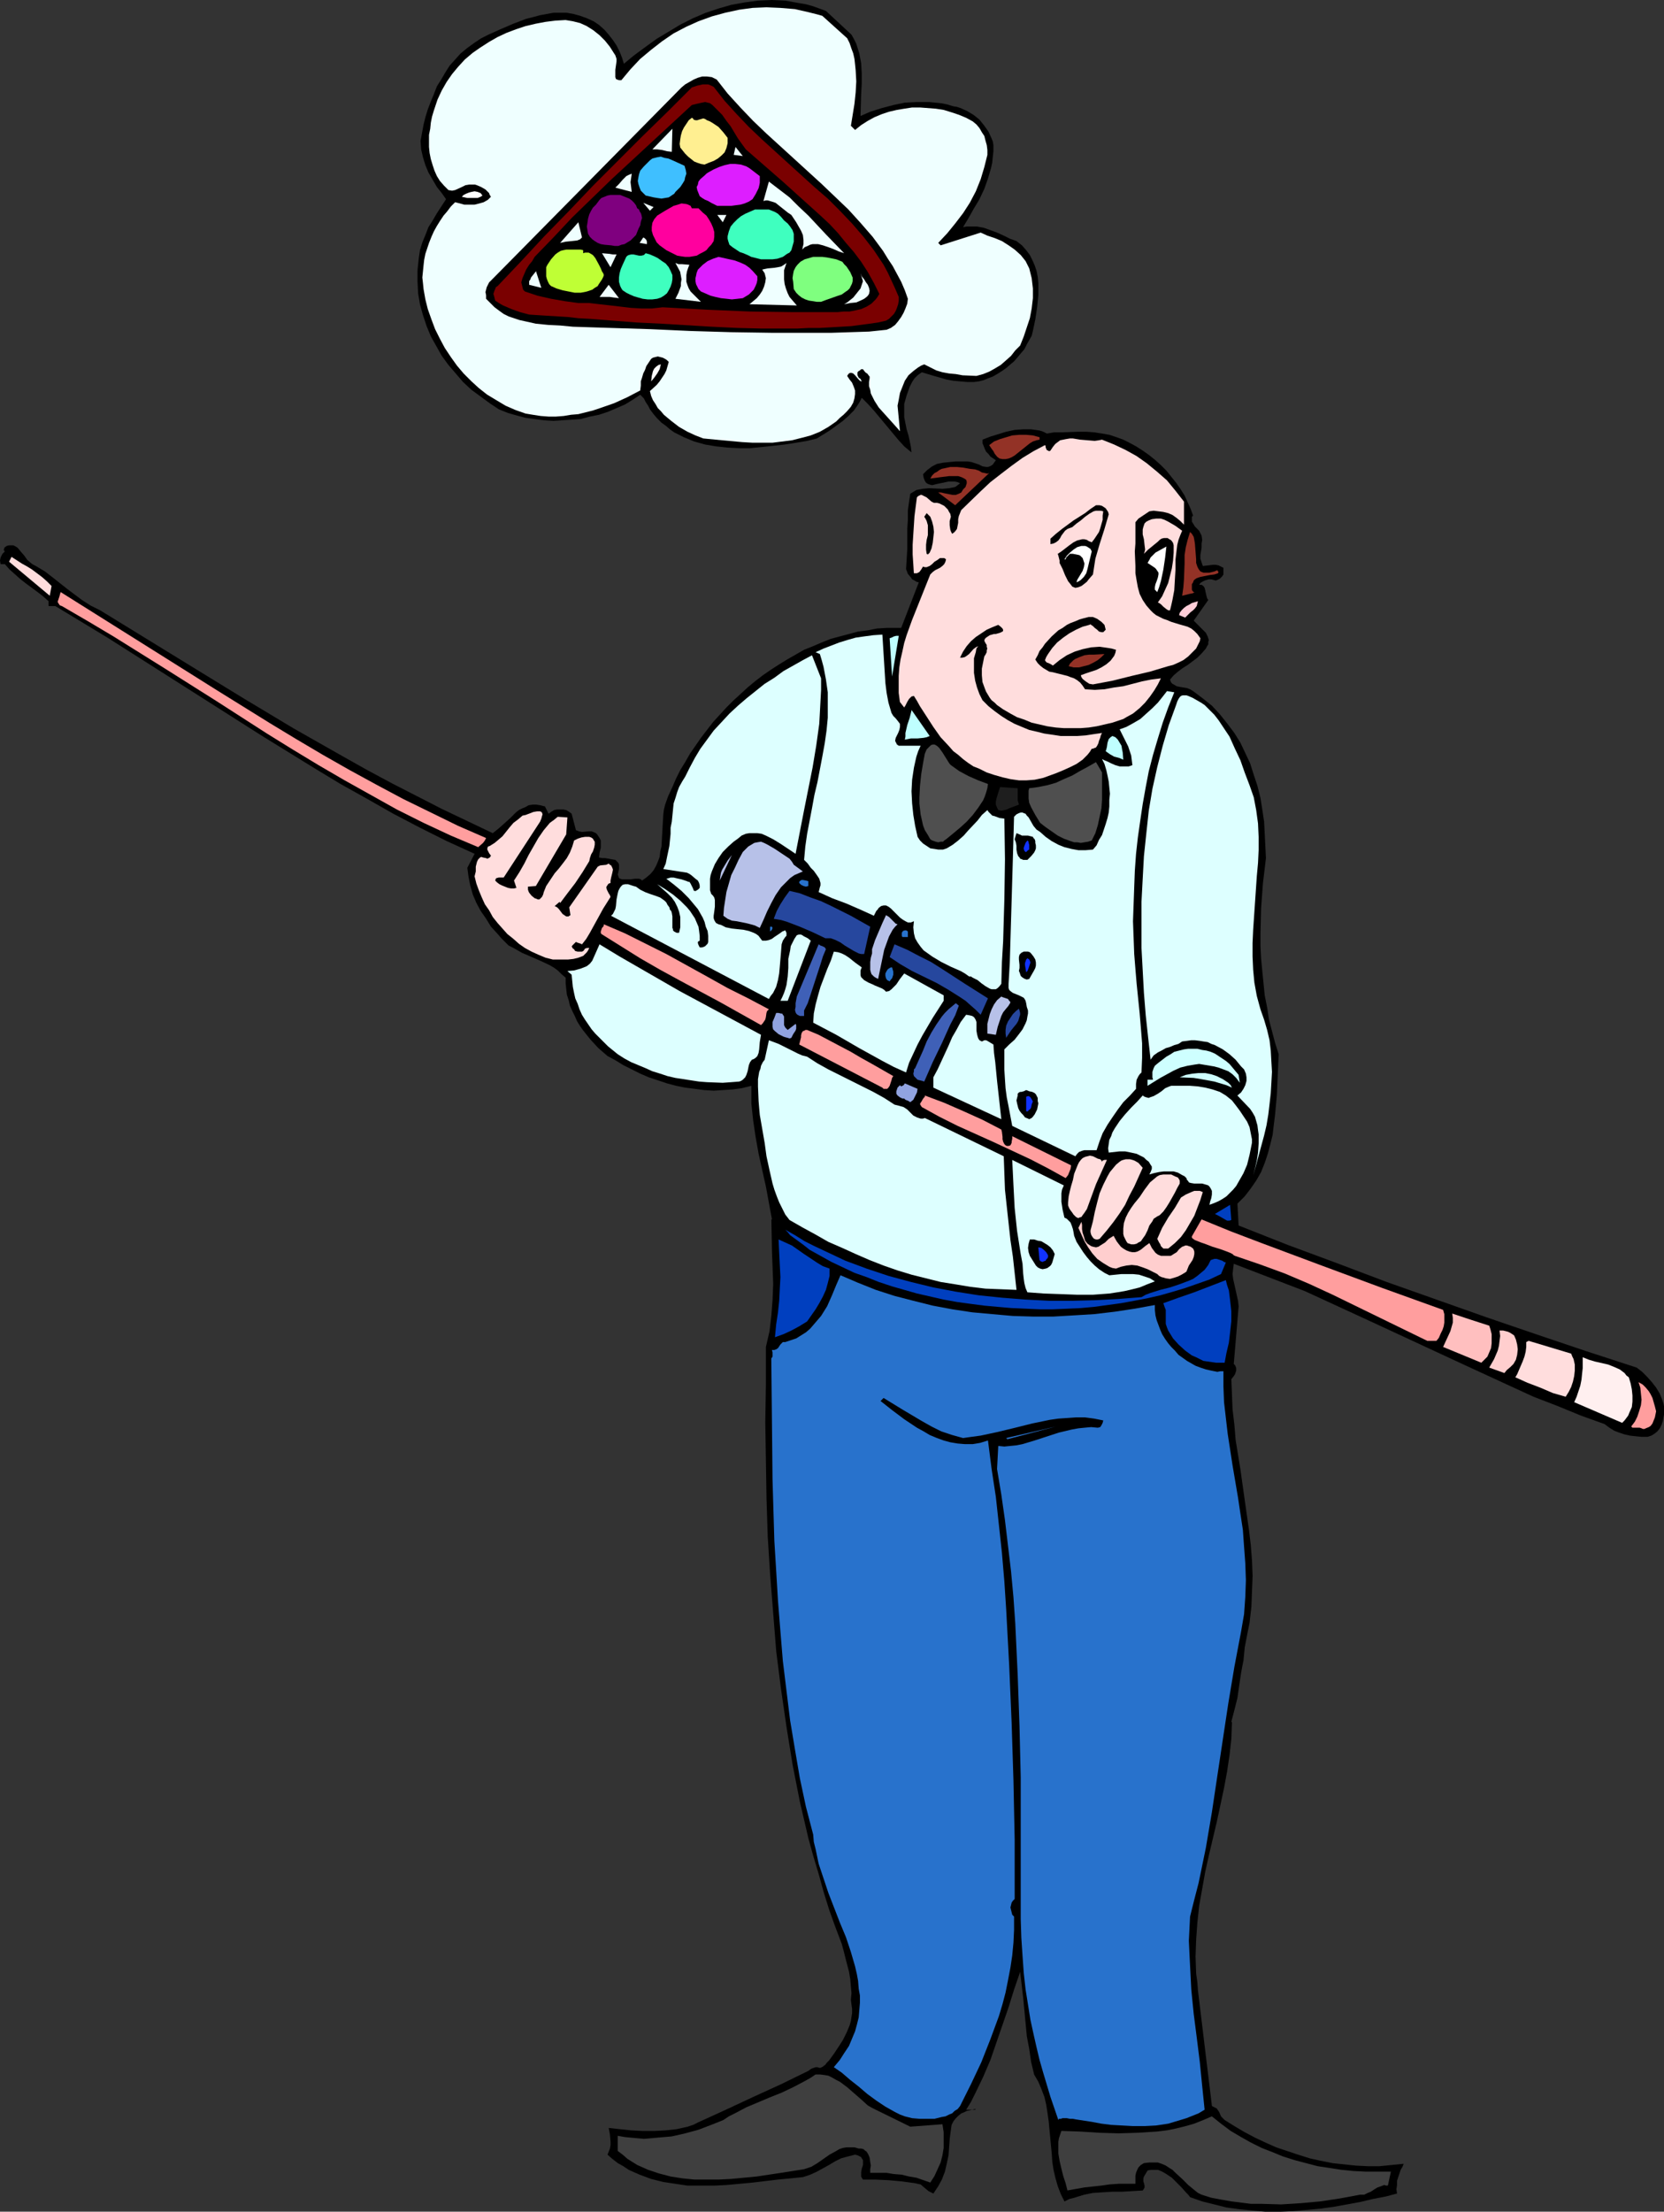 <?xml version="1.0" encoding="UTF-8" standalone="no"?>
<svg
   version="1.0"
   width="117.233mm"
   height="155.711mm"
   id="svg111"
   sodipodi:docname="Billiards 14.wmf"
   xmlns:inkscape="http://www.inkscape.org/namespaces/inkscape"
   xmlns:sodipodi="http://sodipodi.sourceforge.net/DTD/sodipodi-0.dtd"
   xmlns="http://www.w3.org/2000/svg"
   xmlns:svg="http://www.w3.org/2000/svg">
  <rect width="100%" height="100%" fill="#333333" stroke="none"/>
  <sodipodi:namedview
     id="namedview111"
     pagecolor="#ffffff"
     bordercolor="#000000"
     borderopacity="0.25"
     inkscape:showpageshadow="2"
     inkscape:pageopacity="0.0"
     inkscape:pagecheckerboard="0"
     inkscape:deskcolor="#d1d1d1"
     inkscape:document-units="mm" />
  <defs
     id="defs1">
    <pattern
       id="WMFhbasepattern"
       patternUnits="userSpaceOnUse"
       width="6"
       height="6"
       x="0"
       y="0" />
  </defs>
  <path
     style="fill:#000000;fill-opacity:1;fill-rule:evenodd;stroke:none"
     d="m 226.714,9.211 0.646,1.131 0.646,1.293 0.808,2.585 0.485,2.585 0.162,2.747 v 2.747 l -0.162,2.909 -0.162,5.656 2.585,-1.131 3.07,-0.97 3.07,-0.808 3.07,-0.646 3.232,-0.162 h 3.232 l 1.616,0.162 1.616,0.162 1.616,0.323 1.616,0.485 0.97,0.162 0.97,0.323 1.778,0.808 1.616,0.97 1.616,1.293 1.293,1.616 1.131,1.616 0.808,1.778 0.323,0.808 0.162,0.97 v 1.616 l -0.162,1.454 -0.162,1.616 -0.323,1.454 -0.808,2.747 -0.97,2.747 -1.293,2.747 -1.454,2.424 -1.454,2.585 -1.454,2.424 0.97,-0.162 h 0.97 1.778 l 1.778,0.323 1.778,0.646 1.778,0.646 1.778,0.808 1.616,0.808 1.778,0.646 1.454,1.131 1.131,1.293 0.97,1.293 0.646,1.293 0.646,1.454 0.485,1.454 0.323,1.616 0.162,1.616 v 1.616 1.616 l -0.323,3.232 -0.485,3.232 -0.646,3.07 -0.323,1.293 -0.646,1.131 -0.646,1.131 -0.646,1.293 -0.97,1.131 -0.808,0.97 -0.97,1.131 -0.97,0.808 -1.131,0.97 -1.131,0.808 -1.293,0.808 -1.131,0.646 -1.293,0.485 -1.131,0.485 -1.293,0.323 -1.293,0.162 h -1.778 l -1.939,-0.162 -1.778,-0.162 -1.778,-0.323 -3.393,-0.97 -3.232,-0.97 -1.131,0.808 -0.808,0.808 -0.646,0.97 -0.646,1.293 -0.808,2.262 -0.646,2.262 v 1.778 1.778 l 0.323,1.616 0.323,1.616 0.485,1.616 0.323,1.454 0.323,1.616 0.162,1.454 -1.939,-1.616 -1.616,-1.778 -3.232,-3.878 -3.232,-3.878 -1.616,-1.778 -1.616,-1.616 -0.485,0.97 -0.485,0.808 -1.131,1.616 -1.454,1.454 -1.454,1.293 -1.778,1.293 -1.778,1.293 -3.393,2.101 -2.585,0.646 -2.909,0.485 -3.07,0.485 -2.909,0.323 -3.07,0.323 -3.232,0.323 h -2.909 l -3.07,-0.162 -3.07,-0.323 -2.909,-0.485 -2.909,-0.808 -2.747,-1.131 -1.293,-0.646 -1.293,-0.646 -1.131,-0.808 -1.131,-0.97 -1.131,-0.808 -1.131,-1.131 -0.97,-1.131 -0.97,-1.293 -0.485,-0.97 -0.646,-0.97 -0.485,-0.97 -0.97,-0.97 -1.939,1.293 -2.101,1.293 -2.262,0.97 -2.262,0.97 -2.424,0.808 -2.424,0.485 -2.424,0.646 -2.424,0.162 -2.424,0.162 -2.424,0.162 -2.585,-0.162 -2.424,-0.323 -2.424,-0.323 -2.424,-0.646 -2.262,-0.646 -2.424,-0.97 -2.424,-1.616 -2.424,-1.778 -2.424,-1.778 -2.262,-2.101 -1.939,-2.262 -1.939,-2.262 -1.778,-2.424 -1.454,-2.585 -1.454,-2.585 -1.131,-2.747 -0.97,-2.909 -0.808,-2.909 -0.485,-2.909 -0.162,-3.07 v -3.07 l 0.323,-3.07 0.323,-2.262 0.646,-2.101 0.808,-1.939 0.808,-2.101 1.131,-1.778 1.131,-1.939 2.424,-3.717 -1.131,-1.616 -1.293,-1.616 -1.131,-1.939 -1.131,-1.939 -0.808,-1.939 -0.646,-2.101 -0.485,-2.101 -0.162,-2.262 0.808,-4.363 0.485,-1.939 0.646,-2.101 0.808,-2.101 0.808,-1.939 0.808,-2.101 1.131,-1.778 1.131,-1.939 1.131,-1.778 1.454,-1.616 1.454,-1.616 1.778,-1.454 1.778,-1.293 1.939,-1.293 1.939,-0.97 3.232,-1.454 3.393,-1.454 3.393,-1.293 1.939,-0.485 1.778,-0.485 1.778,-0.323 1.778,-0.323 h 1.778 1.778 l 1.778,0.323 1.778,0.485 1.778,0.646 1.778,0.808 1.454,0.97 1.454,1.293 1.131,1.293 1.131,1.454 0.97,1.454 0.808,1.616 0.646,1.616 0.485,1.616 2.747,-2.262 3.07,-2.262 2.909,-2.101 3.232,-1.939 3.232,-1.939 3.232,-1.616 3.393,-1.454 3.393,-1.131 3.393,-0.97 3.555,-0.646 3.555,-0.485 L 205.545,0 l 3.555,0.162 1.778,0.323 1.778,0.323 1.939,0.323 1.778,0.485 1.778,0.646 1.778,0.646 z"
     id="path1" />
  <path
     style="fill:#efffff;fill-opacity:1;fill-rule:evenodd;stroke:none"
     d="m 225.583,10.18 0.646,1.293 0.485,1.454 0.485,1.293 0.323,1.454 0.162,1.454 0.162,1.616 0.162,2.909 -0.162,2.909 -0.323,3.07 -0.97,5.979 v -0.162 l 1.131,1.131 1.616,-1.293 1.778,-1.131 1.778,-0.97 1.939,-0.808 1.939,-0.646 2.101,-0.485 1.939,-0.323 2.101,-0.323 h 2.101 l 2.101,0.162 2.101,0.162 2.101,0.323 2.101,0.646 1.939,0.646 1.939,0.808 1.778,0.97 0.97,0.808 0.808,0.97 0.646,1.131 0.646,0.97 0.323,1.293 0.323,1.131 0.162,1.293 v 1.293 l -0.808,3.232 -0.97,3.232 -1.293,3.232 -1.616,3.07 -1.778,2.747 -2.101,2.747 -2.101,2.585 -2.424,2.585 0.646,0.646 10.665,-3.393 1.778,0.808 1.939,0.646 1.939,0.808 1.778,1.131 1.616,1.131 1.616,1.454 0.646,0.808 0.646,0.808 0.485,0.97 0.485,0.97 0.323,1.293 0.323,1.293 0.323,2.747 v 2.585 l -0.323,2.747 -0.485,2.585 -0.808,2.424 -0.808,2.424 -0.97,2.424 -1.293,1.293 -1.131,1.454 -1.454,1.293 -1.293,1.131 -1.616,0.97 -1.454,0.808 -1.616,0.646 -1.778,0.485 -3.717,-0.162 -1.778,-0.323 -1.778,-0.162 -1.778,-0.323 -1.616,-0.485 -1.616,-0.808 -1.616,-0.808 -0.808,0.323 -0.808,0.485 -1.293,0.97 -1.293,1.131 -0.97,1.454 -0.646,1.616 -0.646,1.616 -0.323,1.778 -0.323,1.616 0.646,6.787 -1.293,-1.454 -1.454,-1.616 -1.454,-1.616 -1.454,-1.616 -1.131,-1.778 -0.485,-0.97 -0.485,-0.97 -0.162,-0.97 -0.323,-0.97 v -1.131 l 0.162,-0.97 v -0.485 l -0.162,-0.162 -0.485,-0.646 -0.323,-0.162 -0.323,-0.323 -0.485,-0.646 h -0.485 l -0.323,0.323 -0.323,0.162 -0.162,0.162 -0.162,0.162 v 0.323 0.485 l 0.323,0.646 0.485,0.323 0.323,0.646 h -0.162 l -0.323,-0.162 -0.323,-0.323 -0.97,-1.131 -0.485,-0.485 -0.485,-0.162 h -0.323 l -0.323,0.162 -0.162,0.162 -0.323,0.485 0.646,0.97 0.646,0.808 0.485,1.131 0.323,0.97 v 0.97 l -0.162,1.131 -0.323,1.131 -0.646,1.131 -0.97,1.131 -0.97,0.97 -0.97,0.808 -0.97,0.97 -2.101,1.454 -2.262,1.293 -2.424,0.97 -2.424,0.646 -2.585,0.646 -2.585,0.323 -2.585,0.323 h -2.747 -2.585 l -2.747,-0.162 -5.333,-0.485 -5.009,-0.485 -2.101,-0.808 -2.101,-0.97 -2.262,-1.293 -2.101,-1.616 -1.939,-1.616 -0.808,-0.97 -0.808,-0.808 -0.646,-1.131 -0.646,-0.97 -0.485,-1.131 -0.323,-1.293 1.778,-1.616 0.808,-0.97 0.646,-0.97 0.646,-0.97 0.485,-0.97 0.323,-1.131 0.323,-1.131 -0.485,-0.485 -0.485,-0.323 -0.646,-0.323 -0.646,-0.162 -0.646,-0.162 -0.646,0.162 -0.646,0.162 -0.485,0.323 -1.293,1.939 -0.323,0.97 -0.485,0.97 -0.323,1.131 -0.323,0.97 v 1.131 l -0.162,1.293 -3.393,1.778 -3.555,1.616 -3.717,1.293 -1.939,0.646 -3.878,0.97 -1.939,0.162 -1.939,0.323 -2.101,0.162 h -1.939 l -2.101,-0.162 -2.101,-0.323 -1.939,-0.323 -2.747,-0.97 -2.585,-1.131 -2.424,-1.454 -2.424,-1.454 -2.262,-1.778 -1.939,-1.778 -2.101,-2.101 -1.778,-2.101 -1.616,-2.262 -1.616,-2.424 -1.293,-2.424 -1.293,-2.585 -0.97,-2.585 -0.97,-2.747 -0.646,-2.585 -0.485,-2.747 -0.162,-1.616 -0.162,-1.454 0.162,-1.616 0.162,-1.616 0.162,-1.454 0.323,-1.616 0.485,-1.454 0.485,-1.454 0.646,-1.616 0.646,-1.454 0.808,-1.454 0.808,-1.293 0.97,-1.454 0.97,-1.131 0.97,-1.293 1.131,-1.131 1.293,0.323 1.131,0.323 h 1.454 1.293 l 1.293,-0.323 1.131,-0.323 1.131,-0.646 0.808,-0.808 -0.323,-0.485 -0.162,-0.485 -0.485,-0.485 -0.485,-0.485 -1.131,-0.646 -1.131,-0.485 -0.485,-0.162 h -0.646 -0.97 l -0.97,0.162 -0.97,0.485 -1.778,0.808 -0.808,0.162 -0.97,-0.162 -1.131,-1.131 -1.131,-1.293 -0.808,-1.293 -0.646,-1.454 -0.485,-1.454 -0.485,-1.616 -0.323,-1.616 -0.162,-1.616 v -1.616 -1.616 l 0.323,-1.616 0.162,-1.616 0.323,-1.616 0.485,-1.616 0.485,-1.454 0.485,-1.454 1.131,-2.424 1.293,-2.262 1.454,-2.101 1.616,-1.939 1.778,-1.939 2.101,-1.778 2.101,-1.454 2.262,-1.454 2.262,-1.293 2.424,-1.131 2.585,-0.97 2.424,-0.808 2.747,-0.646 2.585,-0.485 2.585,-0.323 2.747,-0.162 1.939,0.323 1.939,0.485 1.778,0.808 1.778,1.131 1.616,1.293 1.454,1.454 1.293,1.616 1.131,1.778 0.323,0.485 0.162,0.485 0.162,0.485 v 0.646 l -0.162,1.131 -0.162,1.131 v 1.131 0.485 0.323 l 0.162,0.485 0.323,0.162 0.485,0.162 h 0.646 l 2.424,-2.909 2.585,-2.747 2.909,-2.424 2.909,-2.262 3.07,-2.101 3.393,-1.778 3.232,-1.454 3.555,-1.293 3.555,-0.97 3.717,-0.808 3.555,-0.485 3.717,-0.162 3.717,0.162 3.878,0.323 3.555,0.808 1.939,0.485 1.778,0.485 z"
     id="path2" />
  <path
     style="fill:#000000;fill-opacity:1;fill-rule:evenodd;stroke:none"
     d="m 190.84,21.168 2.909,3.717 3.393,3.717 3.393,3.555 3.555,3.393 7.272,6.625 7.433,6.787 3.555,3.393 3.555,3.393 3.232,3.555 3.232,3.717 2.747,3.717 1.293,2.101 1.293,1.939 1.131,2.101 1.131,2.101 0.97,2.262 0.808,2.262 -0.162,1.293 -0.485,1.293 -0.485,1.131 -0.646,1.131 -0.808,1.131 -0.808,0.97 -1.131,0.808 -1.131,0.485 -4.686,0.485 -5.009,0.162 -5.009,0.162 h -5.171 -5.333 -5.333 l -10.827,-0.162 -10.827,-0.323 -10.827,-0.485 -5.171,-0.162 -5.171,-0.162 -5.171,-0.162 -5.009,-0.162 -3.393,-0.323 -3.232,-0.162 -3.232,-0.323 -2.909,-0.646 -1.454,-0.323 -1.454,-0.485 -1.454,-0.485 -1.293,-0.646 -1.131,-0.808 -1.293,-0.97 -1.131,-1.131 -1.131,-1.131 v -0.97 l -0.162,-0.808 0.162,-0.646 0.162,-0.646 0.323,-0.646 0.323,-0.646 0.97,-0.97 50.255,-50.901 0.97,-0.808 1.131,-0.646 1.131,-0.646 1.131,-0.485 1.131,-0.323 h 1.293 l 1.293,0.162 1.293,0.646 v -0.162 z"
     id="path3" />
  <path
     style="fill:#7a0000;fill-opacity:1;fill-rule:evenodd;stroke:none"
     d="m 190.032,23.108 2.909,3.717 3.232,3.555 3.232,3.393 3.393,3.232 7.11,6.464 6.948,6.302 3.555,3.07 3.232,3.232 3.232,3.393 3.07,3.555 2.747,3.555 1.293,1.939 1.293,1.939 1.131,2.101 0.97,2.101 0.97,2.101 0.97,2.262 v 0.97 l -0.162,0.97 -0.323,0.97 -0.323,0.808 -0.485,0.808 -0.646,0.646 -0.646,0.646 -0.808,0.485 -2.101,0.485 -2.262,0.323 -2.424,0.323 -2.424,0.323 -2.747,0.162 -2.747,0.162 -2.909,0.162 h -2.909 l -3.07,0.162 h -3.07 -6.464 l -6.464,-0.162 -6.787,-0.323 -13.412,-0.808 -6.625,-0.323 -6.302,-0.485 -6.141,-0.485 -3.07,-0.162 -2.747,-0.323 -2.747,-0.162 -2.585,-0.162 -2.585,-0.162 -2.424,-0.162 -2.424,-0.646 -2.262,-0.808 -2.262,-0.97 -1.131,-0.646 -0.97,-0.646 -0.162,-0.646 -0.162,-0.646 -0.162,-0.485 0.162,-0.485 0.162,-0.485 0.162,-0.323 0.162,-0.485 0.485,-0.323 6.141,-6.464 6.302,-6.787 6.464,-6.625 6.464,-6.787 13.251,-13.25 6.625,-6.464 6.464,-6.464 1.454,-0.485 1.454,-0.323 h 0.808 0.646 l 0.808,0.323 z"
     id="path4" />
  <path
     style="fill:#000000;fill-opacity:1;fill-rule:evenodd;stroke:none"
     d="m 198.597,39.751 5.009,4.363 5.009,4.363 5.009,4.525 4.848,4.363 2.424,2.262 2.262,2.424 2.101,2.585 2.101,2.424 1.939,2.585 1.778,2.747 1.616,2.909 1.454,2.909 -0.485,0.808 -0.485,0.646 -1.131,1.131 -1.293,0.808 -1.454,0.646 -1.454,0.323 -1.616,0.323 h -1.616 l -1.616,0.162 h -5.817 -5.817 l -11.635,-0.162 -11.473,-0.485 -11.796,-0.646 -2.909,0.323 h -2.585 l -2.909,-0.162 -2.747,-0.323 -2.747,-0.323 -2.909,-0.323 -2.747,-0.323 h -2.909 l -3.555,-0.485 -3.717,-0.646 -3.555,-0.808 -3.393,-1.131 -0.485,-0.485 -0.162,-0.646 -0.162,-0.646 -0.162,-0.646 0.323,-1.131 0.485,-1.131 0.485,-1.131 0.808,-1.293 0.808,-0.97 0.646,-1.131 5.009,-5.171 5.009,-5.333 5.333,-5.171 5.171,-5.009 10.665,-9.857 10.665,-9.857 1.293,-0.323 1.454,-0.323 0.808,-0.162 0.646,0.162 0.646,0.162 0.646,0.485 1.293,1.293 1.293,1.293 1.131,1.616 1.131,1.454 1.939,3.232 z"
     id="path5" />
  <path
     style="fill:#ffffff;fill-opacity:1;fill-rule:evenodd;stroke:none"
     d="m 187.932,29.086 2.101,1.131 z"
     id="path6" />
  <path
     style="fill:#ffef91;fill-opacity:1;fill-rule:evenodd;stroke:none"
     d="m 188.255,31.995 0.808,0.323 0.808,0.485 1.454,0.97 1.293,1.454 1.131,1.454 v 0.808 0.646 l -0.162,0.646 -0.162,0.646 -0.485,1.131 -0.808,0.808 -0.97,0.808 -1.131,0.646 -1.293,0.485 -1.131,0.485 -0.97,-0.162 -0.97,-0.323 -0.808,-0.323 -0.808,-0.646 -0.808,-0.646 -0.808,-0.808 -1.293,-1.616 -0.162,-0.97 0.162,-1.293 0.162,-0.97 0.323,-1.131 0.485,-0.97 0.646,-0.97 0.646,-0.97 0.808,-0.646 0.323,0.162 0.162,0.323 0.485,0.162 h 0.485 l 0.485,-0.162 1.131,-0.323 0.485,0.162 z"
     id="path7" />
  <path
     style="fill:#efffff;fill-opacity:1;fill-rule:evenodd;stroke:none"
     d="m 178.883,40.398 -1.293,-0.162 -1.293,-0.323 -1.293,-0.162 h -1.293 l 5.333,-5.494 z"
     id="path8" />
  <path
     style="fill:#efffff;fill-opacity:1;fill-rule:evenodd;stroke:none"
     d="m 195.365,41.206 0.485,-2.101 1.939,2.424 z"
     id="path9" />
  <path
     style="fill:#3fbfff;fill-opacity:1;fill-rule:evenodd;stroke:none"
     d="m 182.276,44.114 0.323,1.131 0.162,0.97 -0.323,0.97 -0.162,0.808 -0.485,0.808 -0.646,0.97 -0.646,0.646 -0.646,0.646 -0.323,0.485 -0.485,0.323 -0.97,0.646 -0.97,0.162 -0.97,0.162 -1.131,-0.162 -0.97,-0.162 -2.101,-0.485 -0.646,-0.646 -0.646,-0.646 -0.323,-0.808 -0.323,-0.97 -0.162,-0.808 0.162,-0.97 0.162,-0.808 0.323,-0.97 0.97,-1.131 1.131,-1.131 0.485,-0.485 0.646,-0.485 0.646,-0.162 0.646,-0.162 0.97,-0.162 0.97,0.323 0.97,0.162 0.808,0.323 1.778,0.808 z"
     id="path10" />
  <path
     style="fill:#dd1eff;fill-opacity:1;fill-rule:evenodd;stroke:none"
     d="m 202.313,46.861 v 0.97 0.808 l -0.162,0.808 -0.162,0.646 -0.808,1.616 -0.808,1.293 -0.97,0.646 -1.131,0.485 -1.131,0.323 -1.293,0.162 -1.131,0.162 h -1.293 -2.424 l -1.616,-0.808 -0.808,-0.485 -0.808,-0.323 -0.808,-0.485 -0.646,-0.485 -0.323,-0.808 -0.323,-0.808 -0.162,-0.808 0.323,-0.646 0.162,-0.808 0.485,-0.646 1.131,-0.97 0.485,-0.485 0.485,-0.323 1.454,-0.808 1.454,-0.646 1.454,-0.485 1.454,-0.323 h 1.454 l 1.454,0.162 1.454,0.485 0.808,0.485 0.646,0.485 z"
     id="path11" />
  <path
     style="fill:#efffff;fill-opacity:1;fill-rule:evenodd;stroke:none"
     d="m 168.218,46.215 -0.162,1.131 -0.162,1.131 0.162,1.293 0.162,1.293 -4.363,-1.131 0.97,-0.97 0.97,-1.131 0.97,-0.97 0.646,-0.323 z"
     id="path12" />
  <path
     style="fill:#efffff;fill-opacity:1;fill-rule:evenodd;stroke:none"
     d="m 224.775,67.383 -1.454,-0.485 -1.454,-0.646 -1.293,-0.485 -1.454,-0.485 -1.293,-0.323 h -0.646 -0.808 l -0.646,0.162 -0.646,0.323 -0.808,0.323 -0.646,0.646 0.162,-0.808 0.162,-0.646 v -1.131 l -0.162,-1.293 -0.485,-1.131 -0.646,-1.131 -0.646,-1.131 -1.293,-1.939 -0.97,-0.646 -0.808,-0.646 -0.808,-0.646 -0.808,-0.646 -0.808,-0.646 -0.97,-0.323 -1.131,-0.323 h -0.485 l -0.646,0.162 1.454,-5.171 2.747,2.101 2.747,2.101 2.424,2.424 2.585,2.424 4.686,5.009 z"
     id="path13" />
  <path
     style="fill:#ffffff;fill-opacity:1;fill-rule:evenodd;stroke:none"
     d="m 128.466,52.032 -0.485,0.323 -0.808,0.323 h -0.646 -0.646 -1.454 l -1.454,-0.323 0.485,-0.485 0.646,-0.323 0.808,-0.323 0.646,-0.162 0.808,-0.162 0.808,0.162 0.808,0.323 z"
     id="path14" />
  <path
     style="fill:#7f007f;fill-opacity:1;fill-rule:evenodd;stroke:none"
     d="m 169.672,55.426 0.485,0.323 0.162,0.485 0.323,0.485 0.162,0.485 0.162,0.808 -0.323,0.97 -0.162,0.97 -0.485,0.97 -0.646,1.616 -1.454,1.454 -0.808,0.485 -0.808,0.485 -0.808,0.162 -0.808,0.323 h -0.97 l -0.97,-0.162 -1.778,-0.162 -0.97,-0.162 -0.808,-0.323 -0.808,-0.485 -0.646,-0.485 -0.646,-0.646 -0.485,-0.808 -0.162,-0.97 -0.162,-0.97 0.162,-0.97 0.162,-1.131 0.323,-1.131 0.485,-0.97 0.485,-0.808 0.808,-0.808 0.485,-0.646 0.485,-0.646 0.485,-0.485 0.808,-0.323 0.808,-0.323 0.808,-0.162 h 0.808 0.97 0.808 l 0.808,0.323 0.808,0.323 0.808,0.323 0.646,0.485 0.646,0.646 0.485,0.646 z"
     id="path15" />
  <path
     style="fill:#efffff;fill-opacity:1;fill-rule:evenodd;stroke:none"
     d="m 173.065,56.072 -1.778,-2.101 2.747,1.131 z"
     id="path16" />
  <path
     style="fill:#ff009e;fill-opacity:1;fill-rule:evenodd;stroke:none"
     d="m 183.892,54.779 0.162,0.323 0.162,0.323 h 0.323 1.131 0.323 l 0.323,0.323 0.808,0.808 0.97,0.808 0.646,0.97 0.646,1.131 0.485,1.131 0.323,1.131 v 1.293 l -0.162,1.131 -0.646,0.97 -0.646,0.646 -0.646,0.808 -0.808,0.485 -0.97,0.485 -0.808,0.485 -0.97,0.162 -0.97,0.162 h -1.131 l -1.131,-0.162 -0.97,-0.162 -0.97,-0.485 -0.97,-0.485 -0.97,-0.485 -1.778,-1.293 -0.808,-0.808 -0.485,-0.97 -0.485,-0.97 -0.323,-1.131 v -0.97 l 0.162,-1.131 0.485,-0.97 0.808,-0.97 2.101,-1.293 1.131,-0.646 1.131,-0.646 1.131,-0.323 0.97,-0.323 1.293,0.162 0.485,0.162 z"
     id="path17" />
  <path
     style="fill:#3fffbf;fill-opacity:1;fill-rule:evenodd;stroke:none"
     d="m 208.777,58.658 0.97,0.808 0.646,0.808 0.646,0.97 0.323,0.97 v 0.97 1.131 l -0.323,1.131 -0.323,1.131 -0.485,0.646 -0.646,0.323 -1.131,0.808 -1.454,0.485 -1.293,0.162 h -1.616 -1.454 l -1.293,-0.323 -1.293,-0.323 -0.97,-0.485 -1.131,-0.485 -0.97,-0.323 -0.97,-0.646 -0.97,-0.646 -0.808,-0.646 -0.162,-0.485 -0.162,-0.485 -0.162,-0.646 v -0.646 l 0.323,-1.293 0.485,-1.293 0.808,-0.97 0.97,-0.97 0.97,-0.808 1.131,-0.646 2.585,-1.131 h 1.454 1.131 1.131 l 0.808,0.323 0.808,0.323 0.808,0.485 0.808,0.808 z"
     id="path18" />
  <path
     style="fill:#efffff;fill-opacity:1;fill-rule:evenodd;stroke:none"
     d="m 192.456,59.142 -1.454,-1.939 h 2.424 z"
     id="path19" />
  <path
     style="fill:#efffff;fill-opacity:1;fill-rule:evenodd;stroke:none"
     d="m 154.967,63.182 -0.485,0.485 -0.808,0.323 -1.454,0.162 -1.616,0.162 -1.454,0.323 4.848,-5.494 z"
     id="path20" />
  <path
     style="fill:#efffff;fill-opacity:1;fill-rule:evenodd;stroke:none"
     d="m 172.257,64.96 -1.939,-0.323 0.97,-1.454 0.323,0.162 0.162,0.162 0.323,0.323 0.162,0.485 z"
     id="path21" />
  <path
     style="fill:#bfff35;fill-opacity:1;fill-rule:evenodd;stroke:none"
     d="m 155.29,66.576 v 0.808 l 0.485,-0.162 h 0.485 0.485 l 0.323,0.162 0.808,0.485 0.646,0.808 0.97,1.778 0.485,0.97 0.323,0.808 0.323,0.485 0.162,0.485 -0.162,0.485 -0.323,0.646 -0.646,0.97 -0.323,0.485 -0.162,0.323 -0.808,0.485 -0.646,0.485 -1.454,0.485 -1.616,0.323 h -1.616 l -1.616,-0.323 -1.616,-0.323 -1.616,-0.485 -1.454,-0.646 -0.485,-0.485 -0.323,-0.646 -0.323,-0.808 -0.162,-0.646 v -0.808 -0.808 -0.808 l 0.323,-0.646 0.97,-1.454 1.131,-1.293 0.646,-0.485 0.808,-0.485 0.646,-0.162 0.808,-0.162 h 1.131 1.131 0.97 0.646 z"
     id="path22" />
  <path
     style="fill:#efffff;fill-opacity:1;fill-rule:evenodd;stroke:none"
     d="m 164.178,67.707 -1.616,3.393 -2.262,-3.717 1.939,0.162 0.97,0.162 z"
     id="path23" />
  <path
     style="fill:#3fffbf;fill-opacity:1;fill-rule:evenodd;stroke:none"
     d="m 179.044,73.201 v 1.131 l -0.162,0.97 -0.323,0.97 -0.485,0.97 -0.485,0.808 -0.808,0.646 -0.808,0.485 -0.97,0.323 -1.293,0.162 h -1.293 l -1.293,-0.162 -1.131,-0.323 -1.131,-0.323 -1.131,-0.485 -0.97,-0.485 -0.97,-0.646 -0.323,-0.485 -0.323,-0.646 -0.323,-1.131 v -1.131 l 0.162,-1.131 0.323,-1.131 0.485,-1.131 0.97,-2.101 0.323,-0.323 0.323,-0.162 0.646,-0.162 h 0.646 l 1.454,0.323 h 0.646 l 0.646,-0.162 0.323,-0.323 0.162,-0.162 1.131,0.323 1.131,0.485 0.97,0.485 1.131,0.808 0.97,0.646 0.808,0.97 0.485,0.97 z"
     id="path24" />
  <path
     style="fill:#7fff7f;fill-opacity:1;fill-rule:evenodd;stroke:none"
     d="m 227.037,73.847 v 0.97 l -0.162,0.646 -0.323,0.646 -0.323,0.646 -0.485,0.485 -0.485,0.323 -1.131,0.808 -1.454,0.485 -2.747,0.97 -1.293,0.485 h -1.131 l -0.97,-0.162 -1.131,-0.162 -0.97,-0.323 -0.97,-0.485 -0.808,-0.646 -0.646,-0.646 -0.646,-0.97 -0.162,-1.939 -0.162,-0.97 0.162,-1.131 0.162,-0.808 0.485,-0.97 0.485,-0.646 0.808,-0.808 1.131,-0.646 1.131,-0.323 1.131,-0.323 h 1.293 1.131 l 1.293,0.162 2.424,0.485 0.808,0.323 0.808,0.323 0.485,0.646 0.646,0.646 0.97,1.454 z"
     id="path25" />
  <path
     style="fill:#dd1eff;fill-opacity:1;fill-rule:evenodd;stroke:none"
     d="m 201.667,73.524 v 0.97 l -0.162,0.808 -0.323,0.808 -0.485,0.97 -0.646,0.646 -0.646,0.646 -0.808,0.485 -0.808,0.485 -1.454,0.162 -1.454,0.162 -1.454,-0.162 -1.454,-0.162 -1.454,-0.323 -1.293,-0.323 -2.585,-1.131 -0.646,-0.646 -0.323,-0.646 -0.323,-0.646 -0.162,-0.808 v -0.808 l 0.162,-0.646 0.162,-0.808 0.323,-0.808 1.293,-1.293 1.293,-0.97 1.454,-0.646 1.454,-0.485 2.909,0.646 1.454,0.323 1.293,0.485 1.454,0.646 1.131,0.808 0.97,0.97 1.131,1.293 z"
     id="path26" />
  <path
     style="fill:#efffff;fill-opacity:1;fill-rule:evenodd;stroke:none"
     d="m 183.569,70.454 -0.323,0.808 -0.323,0.97 -0.162,0.97 v 0.97 0.808 l 0.323,0.97 0.323,0.808 0.485,0.808 2.747,2.747 -6.787,-0.808 0.808,-1.616 0.646,-1.778 v -0.808 l 0.162,-0.97 -0.162,-0.97 -0.162,-0.808 v -0.162 l -1.293,-2.424 0.808,0.323 h 0.97 z"
     id="path27" />
  <path
     style="fill:#efffff;fill-opacity:1;fill-rule:evenodd;stroke:none"
     d="m 210.232,79.018 1.939,2.262 -12.604,-0.323 0.97,-0.808 0.97,-0.808 0.808,-0.97 0.646,-0.97 0.485,-1.131 0.323,-1.131 0.162,-1.131 -0.323,-1.293 -0.646,-0.97 0.646,-0.162 0.808,-0.162 1.778,-0.162 0.97,-0.162 0.808,-0.162 0.808,-0.485 0.646,-0.485 -0.323,0.97 -0.323,0.97 v 1.293 1.131 l 0.162,1.293 0.323,1.131 0.485,1.293 z"
     id="path28" />
  <path
     style="fill:#efffff;fill-opacity:1;fill-rule:evenodd;stroke:none"
     d="m 140.908,75.786 v -0.485 -0.485 l 0.323,-0.485 0.162,-0.485 0.646,-0.808 0.646,-0.808 v -0.162 l 1.454,4.525 z"
     id="path29" />
  <path
     style="fill:#efffff;fill-opacity:1;fill-rule:evenodd;stroke:none"
     d="m 230.754,79.018 -0.646,0.485 -0.646,0.323 -1.454,0.646 -1.616,0.162 -1.616,0.323 0.808,-0.485 0.808,-0.646 0.808,-0.646 0.646,-0.808 0.646,-0.808 0.646,-0.808 0.323,-0.97 0.323,-0.97 v 0 l -0.646,-2.101 0.323,0.808 0.646,0.808 0.485,0.808 0.485,0.646 0.323,0.808 0.162,0.808 -0.162,0.808 -0.323,0.485 z"
     id="path30" />
  <path
     style="fill:#efffff;fill-opacity:1;fill-rule:evenodd;stroke:none"
     d="m 164.824,79.341 -1.293,-0.162 -1.131,-0.162 h -1.293 -0.808 -0.646 l 2.424,-3.232 z"
     id="path31" />
  <path
     style="fill:#ffffff;fill-opacity:1;fill-rule:evenodd;stroke:none"
     d="m 175.974,96.955 -0.323,1.293 -0.646,1.131 -0.808,1.131 -0.808,0.97 0.162,-1.454 0.162,-0.646 0.162,-0.646 0.323,-0.646 0.485,-0.485 0.646,-0.485 z"
     id="path32" />
  <path
     style="fill:#000000;fill-opacity:1;fill-rule:evenodd;stroke:none"
     d="m 295.391,115.699 1.939,0.646 1.778,0.646 1.616,0.808 1.778,0.97 1.778,1.131 1.616,1.131 1.616,1.293 1.616,1.454 1.454,1.454 1.293,1.616 1.293,1.616 1.131,1.616 1.131,1.778 0.808,1.778 0.808,1.778 0.646,1.778 -0.323,0.323 v 0.485 0.808 l 0.323,0.485 0.485,0.808 0.485,0.485 0.646,0.646 0.323,0.646 0.323,0.646 0.162,1.131 -0.162,0.97 v 1.131 l -0.323,1.939 v 0.97 l 0.323,0.97 0.323,0.97 1.454,-0.162 1.293,-0.162 h 0.646 l 0.808,0.162 0.646,0.323 0.646,0.323 v 0.646 0.646 0.485 l -0.323,0.485 -0.323,0.323 -0.323,0.323 -0.646,0.323 -0.485,0.162 -0.485,-0.162 -0.646,-0.162 h -0.646 l -0.646,0.162 -0.485,0.162 -0.646,0.323 -0.485,0.323 -0.323,0.485 h 0.323 0.323 l 0.485,0.323 0.323,0.485 0.162,0.646 0.162,0.808 0.162,0.646 0.162,0.646 0.323,0.485 -3.878,5.494 1.616,1.616 0.808,0.808 0.808,0.808 0.485,0.97 0.162,0.485 0.162,0.485 -0.162,0.485 v 0.646 l -0.323,0.485 -0.323,0.646 -1.131,1.293 -1.131,1.131 -2.585,1.939 -1.293,0.808 -1.293,0.97 -1.131,0.97 -0.97,1.131 0.162,0.485 0.162,0.323 0.323,0.323 0.323,0.162 0.808,0.485 0.808,0.162 1.939,0.323 0.808,0.323 0.808,0.485 2.585,1.939 2.424,1.939 2.101,2.262 1.939,2.424 1.939,2.585 1.616,2.585 1.293,2.747 1.293,2.747 0.97,3.07 0.97,2.909 0.808,3.232 0.485,3.07 0.485,3.232 0.162,3.232 0.162,3.232 0.162,3.232 -0.808,6.787 -0.485,6.625 -0.162,6.625 v 3.393 l 0.162,3.232 0.323,3.393 0.323,3.232 0.323,3.232 0.646,3.232 0.485,3.232 0.808,3.07 0.808,3.07 0.97,3.07 -0.485,10.827 -0.485,5.332 -0.323,2.585 -0.323,2.747 -0.646,2.585 -0.646,2.424 -0.808,2.424 -0.97,2.424 -1.293,2.262 -1.454,2.101 -1.616,2.101 -1.939,1.939 0.323,5.817 13.089,5.171 13.089,4.848 13.251,5.009 13.251,4.686 13.251,4.686 13.251,4.525 13.412,4.525 13.412,4.363 1.454,1.131 1.293,1.293 1.293,1.454 1.131,1.454 0.97,1.616 0.646,1.616 0.323,0.97 0.162,0.808 v 1.131 0.97 l -0.162,0.808 -0.162,0.97 -0.323,0.97 -0.485,0.97 -0.646,0.808 -0.808,0.646 -0.808,0.485 -0.97,0.323 h -1.616 l -1.616,-0.162 -1.454,-0.162 -1.454,-0.323 -1.454,-0.485 -1.293,-0.485 -1.293,-0.808 -1.293,-0.97 -6.302,-2.262 -6.302,-2.585 -6.302,-2.424 -5.979,-2.747 -12.281,-5.656 -24.4,-11.311 -12.281,-5.656 -5.979,-2.747 -6.302,-2.424 -6.302,-2.424 -6.302,-2.424 -0.162,1.293 -0.162,1.454 0.162,1.293 0.323,1.454 0.646,2.909 0.323,1.454 0.162,1.454 v 0 l -1.293,15.351 0.323,0.323 0.162,0.323 0.162,0.485 v 0.323 0.323 l -0.162,0.485 -0.162,0.485 -0.323,0.485 -0.646,0.808 0.162,4.04 0.162,4.04 0.485,4.04 0.323,4.04 1.293,7.918 1.131,8.08 1.131,7.918 0.485,4.04 0.323,4.201 0.162,4.04 -0.162,4.04 -0.162,4.201 -0.485,4.201 -0.646,3.232 -0.646,3.393 -0.323,3.393 -0.323,1.616 -0.323,1.778 -0.485,3.232 -0.485,3.393 -0.808,3.232 -0.808,3.07 0.162,0.162 -0.162,4.363 -0.485,4.363 -0.646,4.363 -0.808,4.363 -1.939,9.049 -2.101,8.888 -0.97,4.363 -0.808,4.525 -0.808,4.525 -0.485,4.525 -0.323,4.525 -0.162,4.525 0.162,4.525 0.323,2.262 0.162,2.262 3.717,30.702 0.646,0.323 0.646,0.323 0.323,0.485 0.323,0.485 0.485,1.131 0.485,0.485 0.485,0.485 2.585,1.616 2.747,1.616 2.747,1.454 2.747,1.293 2.909,1.293 2.909,0.97 2.909,0.97 3.07,0.97 2.909,0.646 3.232,0.646 3.07,0.323 3.07,0.323 3.232,0.162 h 3.07 l 3.232,-0.323 3.232,-0.323 -0.323,0.808 -0.485,0.808 -0.646,1.939 -0.323,0.97 v 1.131 l -0.162,1.131 0.162,1.131 -3.07,0.808 -3.393,0.646 -3.393,0.808 -3.555,0.646 -3.555,0.646 -3.555,0.485 -3.555,0.323 -3.555,0.323 -3.717,0.162 h -3.555 l -3.555,-0.323 -3.393,-0.323 -3.555,-0.485 -3.232,-0.808 -3.232,-0.808 -3.232,-1.131 -0.485,-0.646 -0.646,-0.646 -1.131,-1.293 -1.293,-1.293 -1.293,-1.293 -1.454,-0.97 -0.808,-0.485 -0.646,-0.323 -0.808,-0.323 h -0.97 -0.808 l -0.97,0.162 -0.485,0.808 -0.485,0.808 -0.162,0.485 v 0.323 0.485 l 0.162,0.485 0.162,0.646 v 0.485 l -0.162,0.323 -0.323,0.485 -2.747,0.162 -2.747,0.162 h -2.585 l -2.585,0.162 -2.585,0.162 -2.424,0.485 -2.585,0.808 -1.293,0.323 -1.293,0.646 -0.97,-1.939 -0.808,-2.101 -0.646,-2.262 -0.485,-2.101 -0.323,-2.101 -0.162,-2.262 -0.808,-8.564 -0.323,-2.262 -0.323,-2.101 -0.485,-2.101 -0.808,-2.101 -0.808,-1.939 -1.131,-1.939 -0.808,-3.393 -0.485,-3.393 -0.646,-3.393 -0.323,-3.393 -0.646,-6.787 -0.808,-6.948 -1.616,4.686 -1.454,4.686 -3.232,9.372 -1.616,4.686 -1.939,4.525 -2.101,4.363 -1.131,2.262 -1.293,2.101 h 1.131 0.485 0.323 0.485 l 0.162,-0.162 h -0.485 l -0.485,0.162 -0.646,0.162 -0.808,0.162 -0.646,0.323 -0.808,0.323 -0.808,0.646 -0.646,0.646 -0.646,0.808 -0.485,0.97 -0.162,1.131 -0.323,2.424 -0.162,2.262 -0.162,2.262 -0.485,2.262 -0.485,2.101 -0.808,2.101 -0.97,1.778 -0.646,0.97 -0.646,0.97 -0.646,-0.323 -0.646,-0.323 -0.97,-0.808 -1.131,-0.97 -0.808,-0.162 -0.646,-0.162 -3.555,-0.485 -3.555,-0.323 -3.555,-0.162 h -1.616 -1.616 l -0.323,-0.485 -0.162,-0.323 v -1.131 l 0.162,-0.97 0.323,-0.97 v -0.97 -0.323 l -0.323,-0.485 -0.162,-0.323 -0.323,-0.162 -0.646,-0.323 -0.646,-0.162 -1.939,0.485 -1.778,0.485 -1.616,0.808 -1.616,0.97 -3.232,1.778 -1.778,0.808 -1.939,0.646 -3.232,0.323 -3.393,0.323 -6.787,0.808 -6.948,0.646 -3.393,0.162 h -3.393 -3.555 l -3.232,-0.485 -3.232,-0.485 -3.232,-0.808 -3.07,-1.131 -1.454,-0.646 -1.454,-0.646 -1.454,-0.97 -1.454,-0.808 -1.454,-1.131 -1.293,-1.131 0.323,-0.808 0.323,-0.808 0.162,-0.97 v -0.808 l -0.162,-1.939 -0.323,-1.778 2.909,0.323 3.07,0.323 3.07,0.162 h 3.07 l 3.07,-0.162 2.909,-0.323 1.454,-0.323 1.454,-0.323 1.454,-0.485 1.293,-0.646 7.433,-3.393 7.272,-3.393 7.433,-3.393 7.272,-3.555 0.646,-0.485 0.323,-0.162 0.97,-0.323 h 0.485 l 0.485,0.162 h 0.323 l 0.646,-0.323 0.162,-0.162 0.485,-0.323 0.323,-0.485 0.646,-0.646 1.293,-1.778 1.293,-1.939 1.131,-1.778 0.97,-1.939 0.808,-1.939 0.323,-1.131 0.162,-1.131 0.162,-0.97 v -1.131 l -0.162,-1.131 -0.162,-1.293 0.162,-1.778 -0.162,-1.778 -0.162,-1.939 -0.323,-1.939 -0.97,-3.717 -0.485,-1.939 -0.485,-1.778 -1.778,-4.686 -1.616,-4.525 -1.454,-4.686 -1.293,-4.686 -1.454,-4.848 -1.293,-4.686 -1.131,-4.848 -1.131,-4.848 -1.939,-9.857 -1.616,-10.019 -1.454,-10.019 -1.293,-10.18 -0.808,-10.18 -0.808,-10.18 -0.646,-10.18 -0.323,-10.18 -0.162,-10.18 -0.162,-10.019 0.162,-10.019 V 358.409 l 0.485,-2.101 0.485,-2.101 0.485,-4.201 0.323,-4.201 0.162,-4.201 -0.323,-8.564 -0.162,-8.564 h 0.162 l -0.808,-4.363 -0.808,-4.363 -1.939,-8.726 -0.808,-4.525 -0.646,-4.363 -0.485,-4.525 v -2.262 -2.424 l -2.585,0.646 -2.424,0.323 -2.585,0.162 -2.424,0.162 -2.585,-0.162 -2.424,-0.323 -2.585,-0.323 -2.424,-0.485 -2.424,-0.646 -2.424,-0.808 -2.424,-0.808 -2.262,-0.97 -2.262,-1.131 -2.262,-1.131 -2.101,-1.293 -2.101,-1.131 -2.424,-2.101 -2.101,-2.262 -1.939,-2.424 -0.808,-1.131 -0.808,-1.293 -0.646,-1.454 -0.646,-1.293 -0.646,-1.454 -0.323,-1.454 -0.485,-1.454 -0.162,-1.454 -0.162,-1.616 v -1.454 l -1.131,-0.97 -0.97,-0.97 -1.131,-0.808 -1.131,-0.646 -2.424,-1.131 -4.848,-2.101 -2.262,-1.293 -1.293,-0.646 -0.97,-0.97 -0.97,-0.97 -0.97,-1.131 -1.778,-1.939 -1.293,-2.101 -1.454,-2.101 -1.131,-2.101 -0.97,-2.262 -0.646,-2.262 -0.485,-2.424 -0.323,-2.424 1.939,-3.717 -7.433,-3.393 -7.11,-3.555 -7.11,-3.717 -7.11,-4.04 -6.948,-3.878 -6.948,-4.201 -13.897,-8.564 -13.735,-8.726 -27.471,-17.452 -6.948,-4.201 -6.948,-4.201 H 12.927 v -1.293 l -1.454,-1.293 -1.454,-1.131 L 6.948,155.289 5.494,154.158 4.04,152.865 2.585,151.572 1.293,150.118 H 0.162 L 0,149.149 0.162,148.341 0.646,147.371 1.293,146.725 1.131,146.563 0.97,146.24 1.131,146.078 v -0.323 l 0.646,-0.485 0.646,-0.162 h 0.646 0.485 l 0.646,0.323 0.485,0.323 0.808,0.97 0.97,1.131 0.808,1.131 1.131,0.97 0.485,0.323 0.646,0.323 2.424,1.454 2.101,1.616 3.878,3.07 1.939,1.454 1.939,1.454 2.262,1.454 1.293,0.646 1.293,0.646 25.532,15.674 12.927,7.918 12.927,7.756 13.089,7.433 6.625,3.717 6.625,3.555 6.625,3.393 6.625,3.393 6.787,3.232 6.787,3.232 1.616,-1.293 1.454,-1.293 1.616,-1.454 1.454,-1.454 0.808,-0.646 0.97,-0.485 0.808,-0.323 0.808,-0.485 1.131,-0.162 h 0.97 l 0.97,0.162 1.293,0.323 0.97,1.939 0.646,-0.485 0.808,-0.485 0.808,-0.162 h 0.808 0.808 l 0.808,0.162 0.808,0.485 0.646,0.485 1.131,4.363 0.808,0.323 0.808,0.162 1.778,-0.162 h 0.808 l 0.808,0.323 0.323,0.162 0.323,0.323 0.323,0.485 0.323,0.485 0.323,0.646 v 0.646 0.646 0.646 l -0.323,1.293 -0.162,1.293 0.808,0.162 h 0.808 l 1.778,0.323 0.97,0.162 0.485,0.485 0.323,0.323 0.162,0.485 v 0.485 0.646 l -0.162,0.808 -0.162,0.646 0.162,0.485 0.162,0.485 0.323,0.162 0.485,0.162 h 1.131 1.131 l 1.131,-0.162 h 1.131 l 0.485,0.162 0.323,0.323 1.131,-0.808 1.131,-0.97 0.808,-0.97 0.646,-1.131 0.485,-1.131 0.485,-1.293 0.162,-1.454 0.323,-1.293 0.162,-2.909 0.162,-2.909 0.162,-2.747 0.162,-1.293 0.323,-1.293 0.808,-2.262 1.131,-2.424 0.97,-2.262 1.131,-2.262 1.293,-2.101 1.293,-2.262 1.454,-2.101 1.454,-2.101 1.616,-2.101 1.616,-2.101 1.778,-1.939 1.778,-1.939 1.778,-1.778 1.939,-1.778 1.939,-1.778 1.939,-1.616 2.101,-1.616 2.101,-1.454 2.262,-1.454 2.101,-1.293 2.262,-1.293 2.262,-1.293 2.424,-0.97 2.262,-0.97 2.424,-0.97 2.424,-0.646 2.424,-0.646 2.424,-0.646 2.585,-0.323 2.424,-0.485 2.585,-0.162 h 2.424 1.454 l 4.686,-12.119 -0.646,-0.162 -0.485,-0.323 -0.646,-0.323 -0.323,-0.485 -0.808,-0.97 -0.485,-1.293 0.162,-2.585 0.162,-2.747 v -5.333 l 0.162,-2.424 v -2.585 l 0.323,-2.262 0.323,-2.101 0.808,-0.485 0.808,-0.485 0.808,-0.162 0.808,-0.162 1.778,-0.162 3.555,0.162 1.778,-0.162 0.808,-0.162 0.808,-0.162 0.646,-0.485 0.646,-0.485 -0.646,-0.323 -0.808,-0.162 h -0.808 -0.808 l -1.454,0.323 -1.616,0.323 -0.646,0.162 -0.646,0.162 -0.646,-0.162 -0.485,-0.162 -0.485,-0.323 -0.323,-0.485 -0.323,-0.808 -0.162,-0.97 0.646,-0.646 0.485,-0.485 0.646,-0.485 0.646,-0.485 1.293,-0.646 1.616,-0.323 1.616,-0.162 1.616,-0.162 h 3.393 l 0.97,0.162 0.97,0.323 0.97,0.323 0.97,0.485 0.97,0.162 h 0.485 l 0.485,-0.162 0.323,-0.162 0.485,-0.323 0.323,-0.485 0.485,-0.646 -1.454,-0.97 -0.485,-0.646 -0.646,-0.646 -0.323,-0.646 -0.323,-0.808 -0.323,-0.808 v -0.97 l 2.101,-0.808 2.101,-0.646 2.101,-0.646 2.262,-0.485 2.262,-0.162 h 2.101 l 1.131,0.162 1.131,0.162 0.97,0.323 0.97,0.485 1.939,-0.323 h 2.101 l 4.363,-0.162 h 2.101 l 2.101,0.162 2.101,0.323 z"
     id="path33" />
  <path
     style="fill:#933226;fill-opacity:1;fill-rule:evenodd;stroke:none"
     d="m 276.808,116.992 -0.808,0.162 -0.97,0.323 -0.808,0.485 -0.808,0.646 -1.616,1.293 -1.616,1.293 -0.808,0.485 -0.808,0.323 -0.808,0.162 h -0.808 l -0.808,-0.162 -0.646,-0.485 -0.646,-0.808 -0.323,-0.646 -0.485,-0.646 -0.646,-0.97 1.293,-0.97 1.616,-0.646 1.616,-0.485 1.616,-0.485 1.939,-0.162 h 1.778 l 1.778,0.162 1.778,0.485 z"
     id="path34" />
  <path
     style="fill:#ffdddd;fill-opacity:1;fill-rule:evenodd;stroke:none"
     d="m 315.266,133.474 v 6.14 l -0.97,-0.97 -0.97,-0.808 -1.131,-0.808 -1.131,-0.485 -1.293,-0.323 -1.293,-0.162 -1.293,-0.162 -1.131,0.162 -0.97,0.646 -0.97,0.646 -0.97,0.646 -0.808,0.97 v 3.717 1.939 l -0.162,2.101 0.162,3.878 v 1.939 l 0.323,1.939 0.323,1.778 0.485,1.778 0.808,1.616 0.97,1.454 1.131,1.293 0.646,0.646 0.808,0.646 0.97,0.485 0.97,0.485 0.97,0.323 1.131,0.485 2.101,0.646 2.262,0.646 0.97,0.485 0.808,0.646 0.808,0.808 0.808,1.131 -0.162,0.808 -0.323,0.646 -0.646,1.293 -1.131,1.131 -0.97,0.97 -1.293,0.97 -1.293,0.646 -1.454,0.646 -1.293,0.323 -4.848,1.454 -4.848,1.131 -5.171,1.293 -5.171,0.97 -0.97,-0.162 -0.97,-0.646 -0.808,-0.646 -0.323,-0.485 -0.162,-0.485 1.293,-0.485 2.909,-0.97 1.293,-0.646 1.293,-0.808 1.131,-0.97 0.485,-0.646 0.485,-0.646 0.323,-0.808 0.162,-0.808 -1.131,-0.323 -0.97,-0.162 -2.262,-0.323 -2.262,0.162 -2.262,0.485 -2.101,0.646 -2.101,0.97 -1.939,1.293 -1.778,1.454 -0.485,-0.323 -0.646,-0.323 -0.485,-0.162 -0.323,-0.323 -0.162,-0.323 0.323,-0.808 0.485,-0.808 1.131,-1.616 1.293,-1.454 1.616,-1.293 1.616,-1.131 1.778,-0.97 1.778,-0.808 1.778,-0.485 0.323,-0.162 0.162,0.162 0.485,0.323 0.485,0.485 0.646,0.485 0.485,0.485 0.646,0.162 h 0.162 0.323 l 0.323,-0.323 0.323,-0.323 -0.162,-0.646 -0.162,-0.646 -0.485,-0.485 -0.323,-0.323 -1.131,-0.808 -1.131,-0.485 h -1.131 l -1.293,0.323 -1.131,0.323 -1.131,0.485 -1.293,0.485 -0.97,0.485 -1.131,0.808 -1.131,0.646 -1.778,1.616 -1.778,1.939 -0.646,0.97 -0.808,0.97 -0.485,1.131 -0.646,1.131 0.646,0.97 0.646,0.646 0.808,0.646 0.808,0.485 0.808,0.485 0.97,0.162 1.939,0.485 1.939,0.485 0.808,0.323 0.97,0.323 0.808,0.485 0.808,0.646 0.646,0.808 0.646,0.97 2.585,0.162 2.585,-0.162 2.585,-0.485 2.424,-0.323 5.009,-1.293 2.424,-0.485 2.585,-0.323 -0.808,1.616 -0.97,1.616 -1.131,1.616 -1.293,1.616 -1.454,1.454 -1.778,1.454 -1.778,0.97 -0.808,0.485 -0.97,0.323 -1.939,0.646 -2.101,0.485 -2.101,0.485 -2.101,0.323 -2.101,0.162 h -2.262 -2.262 l -2.101,-0.162 -2.262,-0.323 -2.101,-0.485 -2.101,-0.485 -1.939,-0.808 -1.939,-0.646 -1.778,-0.97 -1.939,-1.131 -1.616,-1.131 -0.646,-0.646 -0.808,-0.646 -0.485,-0.646 -0.485,-0.808 -0.485,-0.808 -0.323,-0.808 -0.646,-1.778 -0.162,-1.778 v -1.778 l 0.323,-1.616 0.323,-1.616 0.323,-0.485 0.323,-0.646 v -0.485 l 0.162,-0.485 -0.162,-0.485 v -0.485 l -0.323,-0.485 -0.323,-0.646 0.162,-0.485 0.323,-0.323 0.485,-0.323 0.485,-0.323 1.131,-0.323 h 0.485 l 1.131,-0.323 0.323,-0.162 0.323,-0.162 0.162,-0.162 v -0.323 l -0.162,-0.323 -0.485,-0.485 -0.646,-0.485 -1.616,0.646 -1.454,0.646 -1.454,0.97 -1.454,0.97 -1.293,1.131 -1.131,1.293 -0.97,1.454 -0.808,1.616 h 0.323 0.323 l 0.646,-0.162 0.485,-0.323 0.646,-0.485 1.131,-1.293 0.646,-0.485 0.646,-0.323 -0.485,0.646 -0.162,0.97 -0.485,1.616 v 1.939 1.939 l 0.323,2.101 0.485,1.778 0.646,1.778 0.808,1.616 1.616,1.616 1.616,1.293 1.778,1.293 1.778,1.131 1.778,0.97 1.939,0.808 1.939,0.808 2.101,0.485 1.939,0.485 2.262,0.323 2.101,0.323 h 2.101 2.262 l 2.262,-0.162 2.101,-0.323 2.262,-0.323 -0.323,0.646 -0.162,0.646 -0.323,0.808 -0.162,0.646 -0.323,0.646 -0.323,0.485 -0.485,0.162 -0.323,0.162 h -0.323 l -0.485,0.808 -0.646,0.808 -0.646,0.646 -0.646,0.646 -1.616,1.131 -1.616,0.808 -1.778,0.808 -1.939,0.808 -3.555,1.293 -2.262,0.485 -2.101,0.162 h -2.101 l -2.262,-0.323 -2.101,-0.485 -2.262,-0.646 -1.939,-0.646 -1.939,-0.97 -1.616,-0.646 -1.454,-0.97 -1.293,-0.97 -1.293,-1.131 -1.293,-0.97 -1.131,-1.293 -2.262,-2.424 -1.939,-2.747 -1.778,-2.747 -1.778,-2.747 -0.808,-1.454 -0.808,-1.293 -0.646,0.162 -0.323,0.323 -0.323,0.323 -0.485,0.808 -0.323,0.646 -0.162,0.323 -0.323,0.485 -1.131,-1.454 -0.323,-2.424 v -2.262 -2.262 l 0.162,-2.262 0.323,-2.101 0.485,-2.101 0.485,-2.262 0.646,-2.101 1.454,-4.04 1.616,-4.04 1.616,-4.04 1.616,-4.04 0.646,-0.646 0.646,-0.485 0.646,-0.323 0.646,-0.323 0.646,-0.485 0.485,-0.485 0.323,-0.646 0.162,-0.646 -0.485,-0.323 h -0.323 -0.808 l -0.646,0.485 -0.808,0.485 -0.646,0.646 -0.646,0.485 -0.808,0.323 h -0.485 l -0.485,-0.162 -0.485,0.808 -0.485,0.646 -0.323,0.162 -0.323,0.162 h -0.485 -0.323 l -0.162,-2.585 -0.162,-2.424 v -2.585 l 0.162,-2.585 0.323,-5.009 0.646,-5.009 0.323,-0.323 0.323,-0.162 0.323,-0.162 h 0.323 l 0.646,0.323 0.646,0.323 1.293,1.131 0.646,0.323 h 0.323 0.485 l 0.646,0.162 0.646,0.323 0.646,0.323 0.485,0.485 0.485,0.485 0.323,0.646 0.323,0.485 0.162,0.808 -0.323,1.131 v 1.131 l 0.162,1.131 0.162,0.485 0.323,0.646 0.485,-0.323 0.323,-0.323 0.485,-0.646 0.162,-0.808 0.162,-0.808 v -0.97 l 0.162,-0.808 0.323,-0.808 0.323,-0.808 5.171,-5.009 2.585,-2.424 2.909,-2.262 2.747,-2.101 2.909,-2.101 2.909,-1.778 3.07,-1.616 0.162,0.162 v 0.323 l 0.162,0.485 0.162,0.323 0.323,0.162 0.323,0.162 0.323,-0.162 0.646,-0.97 0.646,-0.808 0.646,-0.485 0.646,-0.485 0.808,-0.162 0.808,-0.162 0.97,-0.162 h 0.808 l 1.939,0.323 1.939,0.162 1.939,0.162 1.131,-0.162 0.808,-0.162 3.232,1.293 3.07,1.454 2.909,1.616 2.747,1.939 2.747,2.262 2.585,2.262 2.262,2.747 z"
     id="path35" />
  <path
     style="fill:#933226;fill-opacity:1;fill-rule:evenodd;stroke:none"
     d="m 263.395,125.879 -9.049,8.564 -4.525,-3.393 h 0.808 l 0.646,0.162 1.616,0.323 0.808,0.162 h 0.808 l 0.808,-0.323 0.646,-0.323 0.485,-0.808 0.646,-0.646 0.162,-0.485 0.162,-0.485 v -0.485 l -0.162,-0.485 -0.485,-0.323 -0.646,-0.323 -0.97,-0.323 h -1.293 -1.131 l -1.293,0.162 -1.293,0.162 -1.131,0.162 -1.293,0.162 0.485,-0.808 0.646,-0.646 0.646,-0.323 0.646,-0.485 0.646,-0.323 0.808,-0.162 1.454,-0.323 h 1.778 l 1.616,0.162 1.778,0.323 1.454,0.162 0.97,0.323 0.808,0.485 0.808,0.162 0.646,0.162 z"
     id="path36" />
  <path
     style="fill:#000000;fill-opacity:1;fill-rule:evenodd;stroke:none"
     d="m 295.229,136.868 -1.131,3.878 -1.293,4.04 -1.131,3.878 -0.323,2.101 -0.323,2.101 -1.131,1.293 -0.485,0.646 -0.808,0.646 -0.646,0.485 -0.808,0.323 -0.808,0.162 -0.808,-0.323 -0.485,-0.646 -0.646,-0.808 -0.808,-1.616 -0.646,-1.616 -0.808,-1.616 v -0.646 l -0.162,-0.646 -0.162,-0.646 -0.162,-0.485 0.97,-0.646 2.101,-1.616 1.131,-0.808 0.97,-0.485 0.646,-0.162 0.646,-0.162 h 0.646 l 0.646,0.162 0.485,0.323 0.808,0.323 0.646,-0.808 0.646,-0.97 0.646,-0.97 0.323,-0.97 0.323,-1.131 0.323,-1.131 v -1.131 l 0.162,-1.131 -0.646,-0.162 h -0.646 -0.646 l -0.646,0.162 -1.131,0.646 -1.131,0.808 -1.131,0.97 -1.131,0.808 -1.131,0.97 -1.293,0.485 -0.646,0.485 -0.485,0.646 -0.485,0.646 -0.323,0.646 -0.485,0.646 -0.646,0.485 -0.646,0.323 -0.808,0.162 v -1.454 l 1.454,-1.293 1.616,-1.293 3.07,-2.262 3.07,-1.939 1.454,-1.131 1.454,-0.97 h 0.485 0.485 l 0.646,0.162 0.485,0.323 0.485,0.323 0.323,0.485 0.323,0.485 z"
     id="path37" />
  <path
     style="fill:#000000;fill-opacity:1;fill-rule:evenodd;stroke:none"
     d="m 247.559,147.048 -0.323,0.323 -0.162,0.162 -0.323,-0.162 -0.162,-1.131 v -1.293 l 0.162,-1.293 0.323,-1.293 v -1.293 -1.293 l -0.323,-1.131 -0.323,-0.646 -0.323,-0.485 0.646,-0.97 0.485,0.485 0.485,0.485 0.485,1.293 0.323,1.293 0.162,1.454 -0.162,1.454 -0.162,1.454 -0.323,1.454 z"
     id="path38" />
  <path
     style="fill:#ffdddd;fill-opacity:1;fill-rule:evenodd;stroke:none"
     d="m 314.782,141.231 -0.485,1.131 -0.485,1.293 -0.323,1.293 -0.162,1.293 -0.323,2.747 v 2.585 l -0.162,2.747 -0.162,2.747 -0.485,2.585 -0.323,1.454 -0.323,1.293 h -0.485 l -0.485,-0.323 -0.808,-0.646 -0.646,-0.646 -0.485,-0.323 -0.323,-0.162 1.131,-1.616 0.808,-1.778 0.808,-1.778 0.485,-1.939 0.485,-1.939 0.323,-2.101 0.162,-2.101 v -1.939 l -0.162,-0.646 -0.323,-0.485 -0.323,-0.323 -0.323,-0.162 -0.485,-0.323 h -0.646 -0.323 l -0.646,0.162 -0.485,0.323 -0.485,0.485 -2.585,2.101 -0.646,0.646 -0.485,0.485 0.162,-0.485 0.162,-0.646 -0.162,-1.293 -0.162,-1.454 -0.323,-1.293 v -1.293 l 0.162,-0.646 0.162,-0.485 0.162,-0.485 0.485,-0.485 0.646,-0.323 0.808,-0.323 1.131,-0.162 h 1.293 l 0.97,0.323 0.97,0.485 1.939,1.131 z"
     id="path39" />
  <path
     style="fill:#933226;fill-opacity:1;fill-rule:evenodd;stroke:none"
     d="m 324.154,151.734 0.162,0.323 0.162,0.162 -0.162,0.323 -0.97,0.323 -1.293,0.162 -2.424,0.485 -0.97,0.323 -0.485,0.323 -0.323,0.323 -0.162,0.485 -0.323,0.485 v 0.646 0.808 l 0.162,0.323 0.485,0.485 0.323,-0.162 -0.808,0.323 -0.808,0.162 -1.939,0.485 0.323,-2.262 0.162,-2.101 0.162,-4.363 v -2.101 l 0.323,-2.101 0.485,-1.939 0.646,-2.101 0.485,0.485 0.485,0.808 0.162,0.808 0.162,0.97 0.323,4.201 v 0.97 l 0.323,0.97 0.323,0.646 0.485,0.646 0.808,0.323 h 0.485 0.485 0.646 l 0.646,-0.162 0.646,-0.162 z"
     id="path40" />
  <path
     style="fill:#ffffff;fill-opacity:1;fill-rule:evenodd;stroke:none"
     d="m 290.704,146.725 -1.131,4.686 -0.323,1.131 -0.646,0.97 -0.808,0.808 -0.485,0.323 -0.646,0.323 0.162,-0.646 0.485,-0.808 0.485,-0.808 0.485,-0.808 0.323,-0.97 0.162,-0.97 -0.162,-0.485 -0.162,-0.485 -0.162,-0.485 -0.323,-0.323 -0.323,-0.323 -0.323,-0.162 -0.808,-0.162 -0.808,-0.162 h -0.808 l -0.323,0.323 -0.323,0.323 -0.323,0.323 -0.162,0.485 h -0.323 l 0.646,-0.97 0.808,-0.808 0.97,-0.808 0.97,-0.646 1.131,-0.323 h 0.485 0.485 l 0.485,0.162 0.485,0.323 0.485,0.323 z"
     id="path41" />
  <path
     style="fill:#ffffff;fill-opacity:1;fill-rule:evenodd;stroke:none"
     d="m 310.58,145.432 -0.162,1.454 -0.162,1.454 -0.485,3.232 -0.646,3.07 -0.485,1.616 -0.485,1.293 -0.323,-0.323 -0.323,-0.323 v -0.323 -0.323 l 0.162,-0.808 0.323,-0.808 0.323,-0.97 0.162,-0.808 v -0.485 l -0.323,-0.485 -0.323,-0.485 -0.323,-0.323 -1.939,-1.293 0.485,-0.808 0.323,-0.646 0.646,-0.646 0.646,-0.646 1.454,-0.808 z"
     id="path42" />
  <path
     style="fill:#ffdddd;fill-opacity:1;fill-rule:evenodd;stroke:none"
     d="m 13.735,155.935 -0.485,2.585 -10.827,-9.049 0.646,-1.293 2.747,1.778 1.454,0.808 1.293,0.808 1.293,0.97 1.293,0.97 1.293,1.131 z"
     id="path43" />
  <path
     style="fill:#ff9e9e;fill-opacity:1;fill-rule:evenodd;stroke:none"
     d="m 129.435,222.996 -0.323,0.646 -0.485,0.646 -1.293,1.131 -7.272,-3.07 -7.272,-3.393 -7.11,-3.555 -6.948,-3.878 -6.948,-3.878 -6.948,-4.04 -6.948,-4.201 -6.787,-4.201 -13.574,-8.726 -13.574,-8.564 -13.735,-8.564 -6.787,-4.04 -6.948,-4.04 -0.485,-0.162 -0.162,-0.162 -0.323,-0.485 -0.162,-0.323 0.162,-0.485 0.162,-0.485 0.162,-0.485 0.162,-0.646 0.162,-0.485 13.897,8.726 13.897,8.726 13.897,8.726 14.059,8.726 6.948,4.201 7.11,4.201 7.11,4.04 7.11,3.878 7.272,3.878 7.272,3.555 7.272,3.555 z"
     id="path44" />
  <path
     style="fill:#ffced8;fill-opacity:1;fill-rule:evenodd;stroke:none"
     d="m 318.983,159.975 -0.162,0.646 -0.162,0.646 -0.485,0.646 -0.485,0.485 -0.646,0.485 -0.485,0.485 -0.97,0.97 -1.616,-0.646 0.162,-0.646 0.485,-0.646 0.646,-0.646 0.646,-0.485 0.646,-0.323 0.808,-0.485 z"
     id="path45" />
  <path
     style="fill:#ddffff;fill-opacity:1;fill-rule:evenodd;stroke:none"
     d="m 234.955,168.863 0.162,2.585 0.162,2.585 0.323,5.171 0.162,2.585 0.323,2.585 0.485,2.585 0.808,2.747 0.485,0.808 0.646,0.646 0.646,0.808 0.485,0.646 v 0.485 0.323 l -0.162,0.808 -0.323,0.808 -0.646,1.293 -0.162,0.808 0.162,0.323 0.162,0.323 0.162,0.323 0.485,0.323 h 5.817 l -0.646,1.454 -0.485,1.454 -0.323,1.454 -0.323,1.454 -0.485,3.232 -0.162,3.07 0.162,3.232 0.323,3.07 0.485,2.909 0.646,2.909 0.646,0.97 0.808,0.808 0.97,0.646 0.97,0.646 1.131,0.162 0.97,0.162 h 1.293 l 0.97,-0.323 1.616,-0.97 1.454,-1.131 1.454,-1.293 1.131,-1.293 2.585,-2.747 1.131,-1.454 1.454,-1.293 0.323,0.485 0.485,0.485 0.485,0.485 0.646,0.162 1.293,0.485 1.293,0.162 0.162,10.827 -0.162,10.665 -0.162,5.494 -0.162,5.656 -0.323,5.494 -0.162,5.817 -0.485,0.646 -0.485,0.485 -0.485,0.323 h -0.646 -0.485 l -0.485,-0.162 -1.131,-0.646 -1.131,-0.808 -0.97,-0.808 -1.293,-0.646 -0.485,-0.323 h -0.485 l -1.131,-0.808 -1.131,-0.646 -2.585,-1.131 -2.585,-1.293 -2.424,-1.454 -1.131,-0.808 -1.131,-0.808 -0.808,-0.97 -0.808,-1.131 -0.646,-1.131 -0.323,-1.293 -0.162,-1.616 0.162,-1.616 -0.808,0.323 H 241.742 l -0.646,-0.323 -0.808,-0.485 -0.646,-0.485 -1.293,-1.293 -0.646,-0.646 -0.485,-0.485 -0.646,-0.485 -0.646,-0.323 h -0.646 l -0.646,0.162 -0.646,0.485 -0.323,0.485 -0.323,0.323 -0.323,0.646 -0.323,0.646 -1.778,-0.808 -1.778,-0.808 -3.717,-1.616 -3.878,-1.454 -3.555,-1.616 0.162,-0.646 0.162,-0.646 0.162,-0.485 v -0.646 l -0.323,-1.131 -0.646,-0.97 -0.808,-1.131 -0.808,-0.808 -0.808,-1.131 -0.97,-0.97 0.323,-3.555 0.485,-3.393 1.293,-6.787 0.646,-3.555 0.808,-3.393 1.293,-6.787 0.646,-3.555 0.485,-3.393 0.323,-3.393 v -3.393 -3.393 l -0.485,-3.393 -0.646,-3.393 -0.485,-1.778 -0.485,-1.616 -1.131,-0.485 2.101,-0.97 2.101,-0.808 2.101,-0.808 2.101,-0.646 2.262,-0.646 2.262,-0.323 2.424,-0.323 2.424,-0.162 z"
     id="path46" />
  <path
     style="fill:#bfffff;fill-opacity:1;fill-rule:evenodd;stroke:none"
     d="m 237.541,180.013 -0.646,-10.18 0.485,-0.162 0.646,-0.323 0.646,-0.162 h 0.323 0.323 z"
     id="path47" />
  <path
     style="fill:#933226;fill-opacity:1;fill-rule:evenodd;stroke:none"
     d="m 294.098,174.034 -0.808,0.808 -0.97,0.808 -1.131,0.646 -1.293,0.646 -1.293,0.323 -1.293,0.323 h -1.454 l -1.293,-0.323 0.323,-0.646 0.485,-0.485 0.485,-0.485 0.485,-0.323 1.131,-0.485 1.293,-0.485 1.293,-0.162 h 1.293 z"
     id="path48" />
  <path
     style="fill:#ddffff;fill-opacity:1;fill-rule:evenodd;stroke:none"
     d="m 218.634,180.497 v 3.07 l -0.162,3.07 -0.162,3.07 -0.162,2.909 -0.808,5.817 -0.97,5.817 -2.262,11.311 -1.131,5.817 -1.131,5.817 -1.939,-1.293 -1.939,-1.293 -2.101,-1.293 -1.939,-0.97 -1.131,-0.485 -1.131,-0.162 h -0.97 -1.131 l -0.97,0.162 -1.131,0.485 -0.97,0.808 -1.131,0.808 -1.454,1.293 -1.454,1.454 -1.131,1.616 -0.97,1.616 -0.808,1.939 -0.323,0.97 -0.162,0.97 v 0.97 0.97 1.131 l 0.323,0.97 0.485,0.485 0.323,0.485 0.162,0.646 v 0.485 1.293 l -0.162,1.293 -0.162,1.131 v 0.646 l 0.162,0.485 0.162,0.323 0.323,0.485 0.646,0.323 0.646,0.162 0.646,0.323 0.646,0.323 1.616,0.323 1.454,0.162 1.616,0.162 1.454,0.323 1.293,0.485 0.646,0.323 0.646,0.485 0.485,0.646 0.485,0.646 h 0.97 l 0.808,-0.162 0.808,-0.323 0.646,-0.485 1.454,-0.97 0.646,-0.485 0.808,-0.323 0.323,0.646 v 0.323 0.485 l -0.323,0.323 -0.323,0.485 -0.323,0.485 -0.162,0.485 -0.162,0.485 -0.162,2.101 -0.162,1.939 -0.162,1.939 -0.162,1.778 -0.323,1.778 -0.485,1.778 -0.808,1.616 -0.646,0.808 -0.485,0.808 -42.014,-22.138 0.485,-0.485 0.323,-0.646 0.323,-0.646 0.162,-0.808 0.162,-1.778 0.323,-1.616 0.162,-0.646 0.323,-0.646 0.323,-0.485 0.485,-0.485 0.646,-0.162 h 0.808 l 0.97,0.323 0.485,0.162 0.646,0.162 1.131,0.808 1.293,0.646 1.293,0.485 1.454,0.485 1.293,0.485 1.131,0.808 0.485,0.485 0.323,0.646 0.485,0.646 0.162,0.646 0.323,0.323 0.162,0.485 0.162,0.97 v 0.97 1.131 0.97 l 0.162,0.323 v 0.323 l 0.323,0.323 0.323,0.162 0.323,0.162 h 0.646 l 0.323,-1.454 v -1.293 -1.454 l -0.323,-1.454 -0.485,-1.293 -0.646,-1.293 -0.808,-1.131 -1.131,-1.131 v 0 l -2.747,-2.424 2.101,1.293 2.101,1.454 1.939,1.616 1.778,1.778 0.808,0.97 0.646,0.97 0.646,0.97 0.485,1.131 0.485,1.131 0.162,1.131 0.162,1.293 v 1.293 l -0.323,0.162 -0.162,0.162 v 0.162 0.162 l 0.162,0.485 0.323,0.646 h 0.323 0.323 l 0.485,-0.162 0.323,-0.162 0.323,-0.323 0.323,-0.323 0.162,-0.485 v -0.323 -1.293 l -0.162,-1.293 -0.485,-1.131 -0.323,-1.293 -0.485,-1.131 -0.646,-1.131 -0.646,-1.131 -0.808,-0.97 -1.616,-1.939 -1.939,-1.939 -1.939,-1.616 -2.101,-1.616 0.646,-0.162 0.485,-0.162 h 0.808 l 0.646,0.162 1.454,0.323 1.454,0.485 0.323,0.162 h 0.323 l 0.323,0.485 0.323,0.646 0.323,0.646 0.162,0.485 0.162,0.162 h 0.162 0.323 l 0.162,-0.162 0.323,-0.162 0.485,-0.485 v -0.646 l -0.162,-0.646 -0.323,-0.646 -0.646,-0.485 -1.131,-0.97 -0.485,-0.323 -0.646,-0.323 -6.302,-0.97 0.646,-1.454 0.323,-1.616 0.646,-3.07 0.323,-3.232 v -1.616 l 0.323,-1.616 0.323,-3.232 0.162,-1.616 0.485,-1.454 0.485,-1.616 0.485,-1.293 0.808,-1.454 0.808,-1.293 1.293,-2.585 1.293,-2.424 1.454,-2.424 1.778,-2.424 1.778,-2.424 2.101,-2.262 2.101,-2.262 2.262,-2.101 2.262,-1.939 2.424,-1.939 2.424,-1.939 2.585,-1.616 2.424,-1.778 2.585,-1.454 2.585,-1.454 2.424,-1.293 z"
     id="path49" />
  <path
     style="fill:#ddffff;fill-opacity:1;fill-rule:evenodd;stroke:none"
     d="m 312.681,184.214 -1.616,4.04 -1.454,4.04 -1.293,4.201 -1.293,4.363 -1.131,4.363 -0.808,4.201 -0.808,4.525 -0.646,4.363 -0.646,4.525 -0.485,4.363 -0.323,4.525 -0.162,4.363 -0.162,4.525 -0.162,4.525 0.162,4.363 0.162,4.363 0.323,4.04 0.323,3.878 0.808,7.918 0.323,3.878 0.323,4.04 v 3.878 l -0.162,3.878 -0.485,0.485 -0.323,0.485 -0.485,0.97 -0.162,1.131 v 1.293 l -1.616,1.778 -1.778,1.778 -1.454,1.939 -1.454,2.101 -1.293,1.939 -1.293,2.262 -0.808,2.101 -0.808,2.424 h -1.616 -1.616 l -0.646,0.162 -0.808,0.323 -0.485,0.485 -0.485,0.646 -16.806,-8.08 -0.485,-2.585 -0.485,-2.585 -0.485,-2.424 -0.323,-2.424 -0.162,-2.424 -0.162,-2.585 v -2.585 -2.747 l 1.293,-1.293 1.454,-1.293 1.131,-1.454 0.97,-1.293 0.808,-1.616 0.323,-0.808 0.162,-0.97 0.162,-0.808 v -0.808 l -0.323,-0.97 -0.162,-0.97 -0.162,-0.646 -0.162,-0.323 -0.323,-0.485 -0.323,-0.162 -0.97,-0.485 -0.808,-0.323 -0.808,-0.323 -0.646,-0.485 -0.323,-0.323 -0.162,-0.485 v -0.485 -0.646 l 0.323,-5.656 0.162,-5.494 0.323,-10.827 0.323,-10.988 0.162,-5.656 0.162,-5.817 0.646,-0.646 0.646,-0.323 0.485,-0.162 h 0.485 l 0.323,0.162 0.485,0.162 0.323,0.485 0.485,0.485 0.646,1.131 0.646,1.131 0.808,0.97 0.485,0.323 0.485,0.323 1.454,1.293 1.616,1.131 1.778,0.97 1.616,0.646 1.939,0.485 1.778,0.323 h 1.939 l 1.939,-0.162 0.97,-1.131 0.646,-1.454 0.808,-1.293 0.485,-1.454 0.485,-1.454 0.485,-1.616 0.323,-1.454 0.162,-1.616 v -1.778 l 0.162,-1.616 -0.162,-1.616 -0.162,-1.616 -0.323,-1.616 -0.323,-1.454 -0.485,-1.616 -0.646,-1.293 0.646,0.323 0.808,0.323 0.97,0.485 1.131,0.485 1.131,0.323 h 1.131 1.293 l 0.485,-0.162 0.485,-0.162 -0.323,-2.585 -0.808,-2.424 -1.131,-2.262 -1.131,-2.262 1.778,-0.646 1.778,-0.97 1.939,-1.131 1.616,-1.454 1.616,-1.454 1.454,-1.454 1.293,-1.616 1.131,-1.454 z"
     id="path50" />
  <path
     style="fill:#ddffff;fill-opacity:1;fill-rule:evenodd;stroke:none"
     d="m 333.85,212.169 0.646,3.393 0.485,3.555 0.162,3.555 v 3.555 l -0.162,3.393 -0.323,3.555 -0.485,7.11 -0.485,7.11 -0.162,3.555 v 3.555 l 0.162,3.555 0.323,3.393 0.646,3.555 0.97,3.555 0.97,2.747 0.808,2.747 0.646,2.747 0.323,2.747 0.162,2.909 0.162,2.747 -0.162,2.909 -0.162,2.747 -0.323,2.909 -0.323,2.747 -0.485,2.909 -0.646,2.747 -1.454,5.333 -1.454,5.333 0.485,-1.939 0.485,-2.101 0.323,-2.101 0.162,-2.424 v -2.424 l -0.162,-1.131 -0.162,-1.293 -0.323,-1.131 -0.323,-1.131 -0.646,-1.131 -0.646,-0.97 -3.393,-3.555 0.97,-0.808 0.646,-0.97 0.485,-0.97 0.323,-1.131 v -0.97 l -0.162,-0.97 -0.485,-1.131 -0.808,-0.808 -1.454,-1.778 -1.616,-1.454 -1.778,-1.293 -2.101,-1.131 -0.97,-0.323 -0.97,-0.485 -1.131,-0.162 -0.97,-0.162 -1.293,-0.162 h -0.97 l -1.131,0.162 -1.293,0.162 -0.97,0.646 -1.131,0.323 -1.131,0.485 -1.131,0.323 -1.131,0.646 -0.97,0.485 -1.131,0.808 -0.808,1.131 -0.646,-5.817 -0.646,-5.979 -0.485,-5.979 -0.323,-5.979 -0.323,-5.979 v -6.14 -6.14 l 0.323,-6.14 0.323,-5.979 0.646,-6.14 0.646,-5.979 0.97,-5.817 1.293,-5.817 1.454,-5.656 1.616,-5.494 1.939,-5.333 0.323,-0.97 0.323,-0.646 0.323,-0.485 0.323,-0.323 0.485,-0.162 h 0.485 0.485 l 0.485,0.162 1.131,0.485 1.131,0.646 1.131,0.646 0.97,0.646 1.293,1.293 1.293,1.293 1.131,1.454 0.97,1.454 0.97,1.454 0.97,1.454 1.454,3.232 1.454,3.07 1.131,3.232 1.293,3.393 z"
     id="path51" />
  <path
     style="fill:#bfffff;fill-opacity:1;fill-rule:evenodd;stroke:none"
     d="m 247.559,195.848 -0.808,0.323 -0.808,0.162 -1.616,0.162 h -1.778 l -0.808,0.162 -0.808,0.162 0.162,-0.808 v -0.97 l 0.485,-2.101 0.646,-1.939 0.485,-1.939 v -0.162 z"
     id="path52" />
  <path
     style="fill:#bfffff;fill-opacity:1;fill-rule:evenodd;stroke:none"
     d="m 299.107,202.15 -1.131,-0.485 -1.293,-0.323 -1.131,-0.646 -1.131,-0.808 0.162,-0.485 0.162,-0.646 0.162,-1.131 0.162,-0.485 0.162,-0.485 0.485,-0.485 0.485,-0.323 0.808,0.323 0.646,0.646 0.485,0.808 0.485,0.808 0.162,0.97 0.162,0.808 z"
     id="path53" />
  <path
     style="fill:#4f4f4f;fill-opacity:1;fill-rule:evenodd;stroke:none"
     d="m 253.215,203.605 1.131,0.808 1.131,0.808 2.424,1.293 2.585,1.131 2.585,0.97 -0.162,1.131 -0.323,1.131 -0.323,0.97 -0.485,1.131 -0.646,0.97 -0.646,0.97 -1.454,1.939 -1.616,1.778 -1.778,1.616 -1.939,1.616 -1.778,1.454 -0.485,0.323 -0.323,0.323 h -0.646 l -0.646,0.162 -0.646,-0.162 -0.485,-0.162 -0.485,-0.162 -0.485,-0.323 -0.646,-1.131 -0.808,-1.293 -0.485,-1.293 -0.323,-1.454 -0.323,-1.454 -0.162,-1.454 -0.162,-1.454 v -1.616 l 0.162,-3.07 0.323,-3.07 0.485,-2.909 0.485,-2.585 0.485,-1.131 0.646,-0.646 0.485,-0.485 0.485,-0.162 h 0.485 l 0.323,0.162 0.485,0.323 0.485,0.485 0.808,1.131 0.808,1.293 0.808,1.293 0.323,0.485 z"
     id="path54" />
  <path
     style="fill:#4f4f4f;fill-opacity:1;fill-rule:evenodd;stroke:none"
     d="m 293.452,205.544 v 4.848 2.424 l -0.162,2.262 -0.485,2.262 -0.485,2.262 -0.646,2.101 -0.97,1.939 -0.97,0.323 -0.97,0.162 -0.97,0.162 -0.97,-0.162 h -0.808 l -0.97,-0.323 -1.778,-0.646 -1.616,-0.808 -1.616,-1.131 -1.616,-1.131 -1.454,-1.131 -1.293,-2.101 -1.131,-2.101 -0.485,-1.131 -0.162,-1.131 v -1.293 -0.808 l 0.162,-0.646 2.424,-0.323 2.424,-0.485 2.262,-0.646 2.101,-0.97 2.262,-0.97 1.939,-1.131 2.101,-1.131 2.262,-1.293 z"
     id="path55" />
  <path
     style="fill:#1e1e1e;fill-opacity:1;fill-rule:evenodd;stroke:none"
     d="m 270.99,209.745 v 2.262 0.97 l 0.162,0.485 0.162,0.646 -1.293,0.485 -1.293,0.485 -0.646,0.323 -0.646,0.162 -0.808,0.162 -0.808,-0.162 -0.323,-0.646 -0.323,-0.808 v -0.808 l 0.162,-0.808 0.485,-1.616 0.485,-1.454 z"
     id="path56" />
  <path
     style="fill:#ffdddd;fill-opacity:1;fill-rule:evenodd;stroke:none"
     d="m 143.817,218.633 -9.696,14.866 h -0.646 -0.646 l -0.646,0.162 -0.162,0.162 -0.162,0.485 0.485,0.485 0.646,0.485 0.646,0.323 0.808,0.323 0.808,0.323 0.808,0.162 h 0.808 l 0.646,-0.162 -0.646,-1.939 1.454,-2.262 1.293,-2.262 1.131,-2.262 1.293,-2.262 1.293,-2.262 1.454,-2.101 0.808,-0.97 0.808,-0.97 1.131,-0.808 0.97,-0.808 2.585,0.162 -0.323,4.525 -8.08,13.735 -2.101,0.162 v 0.485 0.323 l 0.162,0.485 0.162,0.323 0.646,0.808 0.808,0.646 0.485,0.162 0.323,0.162 h 0.485 l 0.162,-0.162 0.485,-0.485 0.323,-0.646 0.162,-0.646 0.323,-0.808 0.323,-0.808 0.323,-0.485 0.97,-1.454 0.97,-1.454 1.131,-1.293 1.131,-1.454 0.97,-1.293 0.808,-1.454 0.646,-1.616 0.485,-1.616 0.97,-0.485 0.97,-0.323 0.97,-0.162 h 1.131 l 0.485,0.162 0.485,0.323 0.162,0.323 0.323,0.485 v 0.323 0.485 l -0.162,0.808 -0.323,0.97 -0.485,0.808 -0.323,0.97 -0.162,0.808 -1.778,2.909 -1.939,2.909 -2.101,2.747 -1.939,2.585 -0.162,-0.323 -1.293,1.131 0.646,0.323 0.485,0.485 0.97,1.293 0.485,0.323 0.485,0.323 h 0.646 l 0.162,-0.162 0.323,-0.162 -0.323,-2.101 7.595,-10.827 0.323,-0.162 0.323,-0.162 1.616,-0.162 0.323,-0.162 0.323,-0.162 0.323,0.323 0.323,0.162 0.323,0.646 0.162,0.485 -0.162,0.808 -0.323,1.293 -0.162,0.808 v 0.646 l -0.485,0.162 -0.162,0.162 -0.323,0.485 -0.162,0.323 0.162,0.646 0.485,0.97 0.323,0.485 0.162,0.485 -1.939,3.07 -1.778,3.232 -1.778,3.232 -0.97,1.616 -1.131,1.454 -0.323,-0.162 -0.97,-0.323 -0.323,-0.162 -0.485,0.485 -0.485,0.485 -0.162,0.323 0.162,0.162 0.162,0.323 0.323,0.162 0.162,0.323 0.162,0.162 0.646,0.162 h 1.131 l 0.323,-0.162 0.162,-0.162 0.323,-0.485 0.485,-0.162 h 0.323 0.323 l -0.323,0.646 -0.323,0.485 -0.485,0.485 -0.485,0.485 -1.293,0.485 -1.293,0.323 -1.454,0.162 h -1.454 -2.585 l -1.939,-0.485 -1.939,-0.808 -1.778,-0.808 -1.778,-0.97 -1.616,-1.131 -1.454,-1.293 -1.616,-1.293 -1.293,-1.454 -1.293,-1.454 -1.293,-1.616 -0.97,-1.778 -1.131,-1.616 -0.808,-1.778 -0.808,-1.939 -0.646,-1.778 -0.485,-1.939 0.162,-0.646 0.162,-0.646 v -1.293 l 0.162,-0.646 0.162,-0.646 0.323,-0.646 0.485,-0.485 0.323,-0.162 0.485,0.162 0.808,0.162 0.323,0.162 0.323,-0.162 0.323,-0.162 0.323,-0.485 -0.485,-0.646 -0.323,-0.646 -0.162,-0.323 v -0.323 l 0.162,-0.485 0.485,-0.162 1.293,-0.808 0.97,-0.808 1.131,-0.97 1.939,-2.424 0.97,-1.131 1.293,-0.97 1.131,-0.97 0.808,-0.162 2.101,-0.808 0.97,-0.162 h 0.485 0.323 l 0.323,0.162 0.162,0.162 0.162,0.485 -0.162,0.485 -0.162,0.646 z"
     id="path57" />
  <path
     style="fill:#000000;fill-opacity:1;fill-rule:evenodd;stroke:none"
     d="m 275.676,224.288 0.162,0.646 v 0.808 l -0.162,0.485 -0.323,0.646 -0.808,0.97 -0.97,0.97 h -0.646 -0.485 l -0.323,-0.162 -0.485,-0.162 -0.162,-0.323 -0.323,-0.323 -0.323,-0.808 -0.162,-0.97 v -0.97 l -0.162,-0.97 -0.323,-0.808 0.485,-1.616 0.808,0.323 0.646,0.323 h 1.616 l 0.646,0.162 0.646,0.162 0.162,0.323 0.323,0.323 0.162,0.485 z"
     id="path58" />
  <path
     style="fill:#1132ff;fill-opacity:1;fill-rule:evenodd;stroke:none"
     d="m 274.06,226.066 -0.323,0.162 -0.485,0.485 h -0.162 l -0.323,-0.323 -0.162,-0.485 v -0.323 l 0.162,-0.485 0.323,-0.808 0.485,-0.646 0.323,0.323 v 0.323 l 0.162,0.485 v 0.646 z"
     id="path59" />
  <path
     style="fill:#b7c1e8;fill-opacity:1;fill-rule:evenodd;stroke:none"
     d="m 211.363,230.106 2.424,1.778 -1.131,0.485 -1.131,0.485 -1.131,0.808 -0.808,0.808 -0.808,0.808 -0.808,0.808 -1.454,2.101 -1.131,2.101 -1.131,2.262 -0.97,2.262 -0.97,2.101 -1.293,-0.646 -1.131,-0.323 -1.293,-0.323 -2.424,-0.485 -1.293,-0.162 -1.131,-0.485 -1.131,-0.808 0.162,-2.101 0.323,-2.101 0.323,-2.101 0.646,-2.262 0.646,-2.262 0.97,-1.939 0.97,-2.101 1.131,-2.101 0.646,-0.646 0.808,-0.808 0.808,-0.485 0.808,-0.485 0.808,-0.162 0.97,-0.162 0.808,0.323 0.97,0.485 1.939,1.131 1.939,1.293 0.97,0.646 0.97,0.646 0.646,0.808 z"
     id="path60" />
  <path
     style="fill:#b7c1e8;fill-opacity:1;fill-rule:evenodd;stroke:none"
     d="m 191.648,234.307 0.162,-1.131 0.162,-0.97 0.323,-0.808 0.485,-0.808 0.97,-1.616 1.131,-1.454 z"
     id="path61" />
  <path
     style="fill:#2872cc;fill-opacity:1;fill-rule:evenodd;stroke:none"
     d="m 215.241,234.469 v 1.293 l -0.646,0.162 -0.646,-0.162 -0.646,-0.323 -0.485,-0.485 v -0.323 l 0.323,-0.323 0.323,-0.162 h 0.323 l 0.808,0.162 z"
     id="path62" />
  <path
     style="fill:#26479e;fill-opacity:1;fill-rule:evenodd;stroke:none"
     d="m 231.723,246.588 -1.616,7.272 h -0.808 l -0.646,-0.162 -1.293,-0.646 -2.424,-1.454 -1.131,-0.808 -1.293,-0.646 -1.293,-0.485 h -0.808 -0.646 l -3.393,-1.616 -3.393,-1.454 -3.393,-1.293 -1.616,-0.485 -1.939,-0.323 0.808,-2.101 0.97,-1.778 1.131,-1.778 1.293,-1.778 2.747,0.646 2.909,1.131 2.747,0.97 2.747,1.293 5.171,2.585 z"
     id="path63" />
  <path
     style="fill:#b7c1e8;fill-opacity:1;fill-rule:evenodd;stroke:none"
     d="m 238.995,245.942 -0.646,0.646 -0.646,0.808 -0.97,1.778 -0.646,1.778 -0.646,1.778 -0.808,3.878 -0.808,3.878 -0.646,-0.323 -0.485,-0.323 -0.323,-0.323 -0.323,-0.323 -0.162,-0.485 -0.162,-0.646 v -0.97 -1.131 l 0.162,-1.131 0.323,-1.131 v -1.131 l 0.808,-2.424 0.97,-2.262 0.97,-2.262 0.97,-2.101 0.808,0.485 0.646,0.646 0.808,0.808 0.323,0.323 z"
     id="path64" />
  <path
     style="fill:#ff9e9e;fill-opacity:1;fill-rule:evenodd;stroke:none"
     d="m 204.737,268.564 -0.485,0.485 -0.162,0.485 -0.162,1.131 -0.162,0.646 -0.323,0.485 -0.323,0.485 -0.485,0.485 -10.665,-5.979 -10.827,-5.817 -5.333,-2.909 -5.333,-3.07 -5.171,-3.232 -5.171,-3.232 -0.162,-0.323 v -0.323 l 0.162,-0.485 0.162,-0.485 0.323,-0.323 0.162,-0.323 v -0.323 l 5.656,2.424 5.494,2.747 5.494,2.747 10.827,5.979 5.494,3.07 5.494,2.747 z"
     id="path65" />
  <path
     style="fill:#2872cc;fill-opacity:1;fill-rule:evenodd;stroke:none"
     d="m 205.545,246.588 0.162,0.323 -0.162,0.485 -0.162,0.162 -0.323,0.323 v -1.293 z"
     id="path66" />
  <path
     style="fill:#2872cc;fill-opacity:1;fill-rule:evenodd;stroke:none"
     d="m 241.742,248.204 v 1.131 h -1.454 l -0.162,-0.323 v -0.323 -0.323 -0.162 l 0.323,-0.485 0.485,-0.162 h 0.323 l 0.323,0.162 0.162,0.162 z"
     id="path67" />
  <path
     style="fill:#ddffff;fill-opacity:1;fill-rule:evenodd;stroke:none"
     d="m 215.887,250.305 -6.141,15.998 h -1.939 l 0.485,-0.97 0.485,-1.131 0.323,-0.97 0.323,-1.131 0.323,-2.262 0.162,-2.262 v -2.424 l 0.485,-2.262 0.162,-1.131 0.485,-0.97 0.485,-0.97 0.646,-0.97 0.485,-0.162 h 0.646 l 0.323,0.162 0.485,0.323 0.97,0.485 z"
     id="path68" />
  <path
     style="fill:#ddffff;fill-opacity:1;fill-rule:evenodd;stroke:none"
     d="m 202.637,275.351 -0.162,0.97 -0.162,0.97 -0.162,1.939 -0.162,0.97 -0.323,0.808 -0.485,0.485 -0.485,0.323 -0.485,0.162 -0.485,0.646 -0.323,0.808 -0.162,0.808 -0.162,0.808 -0.323,0.97 -0.323,0.646 -0.323,0.323 -0.323,0.323 -0.485,0.323 -0.485,0.162 -2.101,0.162 -2.262,0.162 -4.201,-0.162 -2.101,-0.162 -2.101,-0.323 -2.101,-0.323 -2.101,-0.323 -2.101,-0.485 -1.939,-0.646 -2.101,-0.646 -1.778,-0.808 -1.939,-0.808 -1.939,-0.808 -1.778,-0.97 -1.778,-1.131 -2.585,-2.101 -2.262,-2.262 -1.131,-1.131 -0.97,-1.131 -1.778,-2.585 -0.808,-1.293 -0.646,-1.454 -0.485,-1.454 -0.646,-1.454 -0.323,-1.454 -0.323,-1.616 -0.162,-1.616 -0.162,-1.616 -1.131,-0.97 1.778,-0.162 1.778,-0.485 0.808,-0.323 0.808,-0.323 0.808,-0.646 0.646,-0.808 1.939,-4.363 5.333,3.232 5.333,3.07 10.665,6.14 z"
     id="path69" />
  <path
     style="fill:#3f60b7;fill-opacity:1;fill-rule:evenodd;stroke:none"
     d="m 219.927,252.567 -0.808,1.939 -0.646,2.101 -2.747,8.403 -0.646,1.939 -0.97,1.939 v 1.454 h -0.646 -0.485 l -0.323,-0.162 -0.323,-0.162 -0.323,-0.323 -0.162,-0.323 -0.162,-0.646 0.162,-0.808 v -0.97 l 0.323,-1.778 5.817,-13.897 0.485,0.323 0.485,0.162 0.646,0.323 z"
     id="path70" />
  <path
     style="fill:#26479e;fill-opacity:1;fill-rule:evenodd;stroke:none"
     d="m 263.072,265.656 -1.939,4.363 -1.293,-1.293 -1.293,-1.131 -1.454,-1.293 -1.454,-0.97 -3.07,-1.939 -3.07,-1.778 -6.625,-3.232 -3.07,-1.778 -2.909,-1.939 1.293,-3.393 3.393,1.454 3.07,1.616 3.232,1.616 3.07,1.939 5.979,3.878 z"
     id="path71" />
  <path
     style="fill:#ddffff;fill-opacity:1;fill-rule:evenodd;stroke:none"
     d="m 229.461,257.415 -0.323,0.808 v 0.646 0.646 l 0.162,0.485 0.485,0.485 0.323,0.323 1.131,0.646 1.131,0.485 0.646,0.323 0.808,0.323 1.131,0.485 0.485,0.323 0.485,0.485 0.808,-0.162 0.646,-0.485 0.646,-0.646 0.646,-0.646 0.97,-1.454 1.131,-1.454 10.504,5.817 v 1.454 l -2.909,4.525 -2.747,4.686 -1.293,2.424 -1.131,2.424 -1.131,2.424 -0.808,2.585 -3.232,-1.454 -3.07,-1.616 -6.141,-3.393 -3.07,-1.778 -3.07,-1.778 -3.07,-1.616 -3.07,-1.616 0.162,-2.424 0.485,-2.424 0.646,-2.424 0.646,-2.262 1.778,-4.686 0.97,-2.262 0.808,-2.424 1.131,0.162 0.97,0.323 0.97,0.485 0.97,0.646 1.616,1.293 z"
     id="path72" />
  <path
     style="fill:#000000;fill-opacity:1;fill-rule:evenodd;stroke:none"
     d="m 275.676,255.314 0.162,0.808 v 0.808 l -0.162,0.646 -0.323,0.646 -0.646,1.131 -0.646,1.131 -0.646,0.162 -0.485,-0.162 -0.323,-0.162 -0.485,-0.323 -0.323,-0.323 -0.162,-0.485 -0.162,-0.485 -0.162,-0.323 0.162,-0.808 v -0.808 l -0.162,-1.454 v -0.646 l 0.162,-0.646 0.485,-0.485 0.323,-0.162 0.323,-0.162 h 0.646 0.485 l 0.485,0.162 0.323,0.323 0.646,0.808 z"
     id="path73" />
  <path
     style="fill:#1132ff;fill-opacity:1;fill-rule:evenodd;stroke:none"
     d="m 273.576,258.384 -0.323,0.323 -0.162,-0.97 -0.162,-0.97 v -0.485 l 0.162,-0.485 0.162,-0.485 0.323,-0.323 0.485,0.323 0.162,0.323 0.162,0.485 -0.162,0.485 -0.323,0.97 z"
     id="path74" />
  <path
     style="fill:#2872cc;fill-opacity:1;fill-rule:evenodd;stroke:none"
     d="m 237.541,257.415 0.323,1.131 v 0.808 l -0.162,0.485 -0.162,0.485 -0.323,0.323 -0.323,0.485 -0.323,-0.162 -0.323,-0.162 -0.323,-0.485 -0.162,-0.646 v -0.646 l 0.323,-0.646 0.323,-0.485 0.485,-0.323 0.323,-0.162 z"
     id="path75" />
  <path
     style="fill:#b7c1e8;fill-opacity:1;fill-rule:evenodd;stroke:none"
     d="m 268.566,267.595 -0.808,0.97 -0.646,0.808 -0.485,0.97 -0.323,0.97 -0.646,1.939 -0.485,2.101 -2.262,-0.323 v -1.131 -1.454 l 0.323,-1.293 0.323,-1.293 0.485,-1.293 0.646,-1.293 0.808,-1.131 1.131,-0.97 0.323,0.162 0.485,0.162 0.97,0.323 0.323,0.485 0.323,0.323 -0.162,0.485 -0.162,0.162 z"
     id="path76" />
  <path
     style="fill:#3f60b7;fill-opacity:1;fill-rule:evenodd;stroke:none"
     d="m 255.316,267.595 -0.97,2.585 -1.293,2.424 -2.262,5.009 -2.424,5.009 -1.131,2.585 -1.131,2.585 -0.485,-0.162 -0.646,-0.162 -0.646,-0.162 -0.485,-0.485 -0.485,-0.485 -0.162,-0.646 0.162,-0.646 v -0.485 l 0.323,-0.323 2.101,-4.686 0.97,-2.424 1.293,-2.424 1.293,-2.101 1.454,-2.101 0.808,-0.97 0.97,-0.97 0.97,-0.808 0.97,-0.808 z"
     id="path77" />
  <path
     style="fill:#26479e;fill-opacity:1;fill-rule:evenodd;stroke:none"
     d="m 271.313,268.403 0.162,0.485 0.162,0.646 v 0.485 l -0.162,0.485 -0.323,1.131 -0.485,0.808 -0.808,0.97 -0.646,0.808 -0.646,0.97 -0.646,0.97 -0.162,-1.131 v -0.97 l 0.162,-1.131 0.485,-1.131 0.646,-0.97 0.646,-0.97 0.808,-0.808 z"
     id="path78" />
  <path
     style="fill:#91a3e0;fill-opacity:1;fill-rule:evenodd;stroke:none"
     d="m 209.747,274.059 2.101,-1.616 0.162,0.323 v 0.485 0.485 l -0.162,0.485 -0.323,0.485 -0.323,0.485 -0.485,0.97 -0.485,0.162 -0.485,-0.162 -0.646,-0.162 -0.485,-0.162 -1.293,-0.646 -0.97,-0.808 -0.485,-0.485 -0.162,-0.646 v -0.646 -0.646 l 0.485,-1.131 0.485,-1.293 h 0.646 l 0.646,0.162 h 0.323 l 0.162,0.323 0.162,0.162 0.162,0.323 v 1.454 0.808 l 0.162,0.323 0.162,0.323 0.323,0.323 z"
     id="path79" />
  <path
     style="fill:#ddffff;fill-opacity:1;fill-rule:evenodd;stroke:none"
     d="m 261.456,277.129 0.323,-0.162 0.323,-0.162 h 0.485 l 0.323,0.162 1.616,0.97 0.162,2.262 0.323,2.424 0.485,5.009 1.131,10.18 -18.098,-8.403 v -2.747 l 1.131,-2.101 0.97,-2.101 1.939,-4.201 0.97,-2.262 1.131,-1.939 1.131,-2.101 1.454,-1.939 0.97,0.162 0.646,0.162 0.485,0.323 0.323,0.485 0.162,0.323 0.162,0.485 v 1.616 0.646 l 0.162,0.97 0.162,0.646 0.162,0.485 0.323,0.485 z"
     id="path80" />
  <path
     style="fill:#ff9e9e;fill-opacity:1;fill-rule:evenodd;stroke:none"
     d="m 237.864,286.339 -0.323,0.485 -0.162,0.646 -0.485,1.454 -0.323,0.485 -0.323,0.323 h -0.323 -0.323 -0.323 l -0.323,-0.323 -22.138,-11.473 0.162,-0.646 0.162,-0.646 0.162,-0.646 v -0.485 l 0.162,-0.646 0.323,-0.485 0.485,-0.162 0.162,-0.162 h 0.485 l 3.07,1.293 2.747,1.454 5.817,3.07 2.747,1.616 2.909,1.616 z"
     id="path81" />
  <path
     style="fill:#ddffff;fill-opacity:1;fill-rule:evenodd;stroke:none"
     d="m 214.918,281.169 2.747,1.778 2.909,1.616 11.958,5.979 2.909,1.616 2.747,1.778 0.646,0.162 0.646,0.162 1.131,0.323 0.97,0.646 1.616,1.616 0.97,0.485 0.485,0.162 0.485,0.162 h 0.646 l 0.485,-0.162 21.007,10.18 0.162,4.525 0.162,4.363 0.485,4.525 0.97,8.888 0.646,4.363 0.97,8.888 -4.04,-0.162 -4.201,-0.162 -4.04,-0.485 -3.878,-0.646 -4.04,-0.646 -3.878,-0.97 -3.878,-0.97 -3.717,-1.131 -3.717,-1.293 -3.717,-1.454 -3.717,-1.616 -3.555,-1.616 -3.717,-1.616 -3.393,-1.939 -3.555,-1.939 -3.393,-1.939 -1.131,-1.454 -0.808,-1.616 -0.808,-1.616 -0.646,-1.616 -0.646,-1.778 -0.485,-1.616 -0.808,-3.555 -0.808,-3.717 -0.485,-3.555 -0.646,-3.717 -0.646,-3.717 -0.162,-1.778 -0.162,-1.939 -0.162,-3.878 v -1.939 l 0.323,-1.939 0.323,-0.808 0.162,-0.808 0.485,-0.97 0.485,-0.646 1.131,-5.171 1.293,0.485 1.293,0.485 2.585,1.293 2.585,1.293 1.131,0.485 z"
     id="path82" />
  <path
     style="fill:#ceffff;fill-opacity:1;fill-rule:evenodd;stroke:none"
     d="m 329.81,286.016 0.323,2.101 -0.97,-1.293 -0.97,-0.97 -1.131,-0.808 -1.293,-0.485 -1.293,-0.485 -1.293,-0.323 -2.909,-0.485 -0.97,-0.162 -1.131,0.162 -1.939,0.323 -1.939,0.485 -1.778,0.808 -1.778,0.97 -1.778,0.97 -3.393,2.101 v -1.616 h 1.454 l -0.162,-0.646 v -0.808 -0.646 l 0.162,-0.485 0.162,-0.485 0.323,-0.646 0.97,-0.808 2.101,-1.616 1.131,-0.646 0.97,-0.646 1.293,-0.323 1.293,-0.323 1.131,-0.162 h 1.293 1.131 l 1.293,0.323 1.131,0.162 1.131,0.323 1.131,0.485 0.97,0.646 0.97,0.646 0.97,0.646 0.97,0.808 0.808,0.97 0.808,0.97 z"
     id="path83" />
  <path
     style="fill:#ceffff;fill-opacity:1;fill-rule:evenodd;stroke:none"
     d="m 328.032,289.41 -1.454,-0.646 -1.616,-0.485 -1.616,-0.485 -1.778,-0.323 -1.778,-0.323 -1.939,-0.323 -3.717,-0.162 1.616,-0.646 1.778,-0.323 1.616,-0.162 h 1.778 l 1.616,0.323 1.454,0.485 1.616,0.808 1.454,0.97 0.323,0.323 0.323,0.323 0.162,0.323 z"
     id="path84" />
  <path
     style="fill:#91a3e0;fill-opacity:1;fill-rule:evenodd;stroke:none"
     d="m 244.327,289.733 -0.162,0.97 -0.485,0.97 -0.485,0.97 -0.808,0.646 -0.485,-0.323 -0.808,-0.323 -0.323,-0.323 h -0.485 l -0.646,-0.323 -0.646,-0.485 -0.323,-0.485 v -0.323 -0.323 l 0.162,-0.485 0.162,-0.485 0.646,-0.646 0.162,0.162 0.162,0.162 0.323,-0.162 0.323,-0.162 0.323,-0.485 z"
     id="path85" />
  <path
     style="fill:#ddffff;fill-opacity:1;fill-rule:evenodd;stroke:none"
     d="m 328.032,292.803 1.131,1.454 0.97,1.293 0.97,1.454 0.97,1.454 0.646,1.454 0.323,1.616 0.323,1.616 v 0.97 l -0.162,0.808 -0.485,2.424 -0.646,2.585 -0.97,2.262 -0.646,1.131 -0.646,1.131 -0.646,1.131 -0.808,0.97 -0.808,0.808 -0.97,0.97 -0.97,0.646 -1.131,0.646 -1.131,0.485 -1.293,0.485 0.162,-0.808 0.323,-0.97 0.162,-0.97 v -0.97 l -0.323,-0.646 -0.323,-0.485 -0.323,-0.323 -0.485,-0.162 -1.131,-0.323 h -1.131 -0.97 l -0.97,-0.162 -0.485,-0.162 -0.162,-0.323 -0.323,-0.323 -0.162,-0.485 -0.485,-0.485 -0.646,-0.323 -1.131,-0.646 -1.131,-0.323 h -1.293 -1.293 l -1.293,0.162 -1.454,0.323 -1.131,0.323 0.323,-0.646 0.323,-0.808 v -0.646 l -0.323,-0.485 -0.485,-0.808 -0.646,-0.485 -0.646,-0.646 -0.646,-0.323 -1.293,-0.646 -1.454,-0.323 -1.616,-0.323 h -1.454 l -2.909,0.323 -0.162,-1.131 0.162,-1.131 0.162,-1.131 0.485,-0.97 0.323,-0.97 0.646,-1.131 1.293,-1.939 1.454,-1.778 1.616,-1.778 1.616,-1.616 1.454,-1.616 0.485,0.323 0.485,0.162 0.646,0.162 0.323,-0.162 0.97,-0.323 1.131,-0.646 0.97,-0.646 0.97,-0.808 1.131,-0.485 0.485,-0.162 h 0.646 2.262 2.101 l 2.101,0.162 1.939,0.323 1.939,0.485 1.939,0.646 1.616,0.97 0.808,0.646 z"
     id="path86" />
  <path
     style="fill:#000000;fill-opacity:1;fill-rule:evenodd;stroke:none"
     d="m 276,291.51 0.323,0.646 v 0.808 l 0.162,0.646 -0.162,0.808 -0.162,0.808 -0.323,0.646 -0.323,0.646 -0.485,0.646 -0.323,0.323 -0.323,0.162 -0.323,0.162 -0.323,-0.162 -0.808,-0.323 -0.485,-0.646 -0.485,-0.485 -0.485,-0.646 -0.323,-0.646 -0.162,-0.646 -0.162,-0.646 -0.162,-0.808 0.162,-0.646 0.162,-0.646 v -0.485 l 0.323,-0.323 0.323,-0.162 h 0.323 l 0.646,-0.162 0.323,-0.162 0.323,-0.162 0.808,0.323 0.808,0.162 0.646,0.323 0.323,0.323 z"
     id="path87" />
  <path
     style="fill:#ff9e9e;fill-opacity:1;fill-rule:evenodd;stroke:none"
     d="m 266.627,300.559 0.162,0.646 0.162,1.293 v 0.646 l 0.162,0.646 0.323,0.646 0.323,0.323 0.323,0.162 h 0.485 l 0.485,-0.162 0.162,-0.323 0.162,-0.323 v -0.323 l 0.162,-0.808 v -0.485 -0.162 l 15.674,7.756 -0.162,0.97 -0.323,0.808 -0.323,0.808 -0.646,0.808 -4.686,-2.585 -4.686,-2.424 -4.848,-2.262 -4.848,-2.262 -9.696,-4.363 -4.848,-2.424 -4.686,-2.585 -0.323,-0.485 -0.162,-0.323 0.162,-0.323 0.323,-0.485 0.162,-0.323 0.323,-0.485 0.323,-0.323 v -0.323 l 5.171,1.939 5.171,2.262 5.009,2.262 z"
     id="path88" />
  <path
     style="fill:#1132ff;fill-opacity:1;fill-rule:evenodd;stroke:none"
     d="m 275.03,293.126 -0.162,0.323 -0.162,0.485 -0.162,0.808 -0.323,0.485 -0.323,0.162 -0.162,0.323 h -0.485 v -3.878 l 0.485,-0.162 h 0.162 l 0.323,0.162 0.162,0.162 0.323,0.485 z"
     id="path89" />
  <path
     style="fill:#ffdddd;fill-opacity:1;fill-rule:evenodd;stroke:none"
     d="m 293.452,309.124 0.162,-0.323 0.485,-0.162 h 0.323 0.323 l -1.454,3.232 -1.454,3.232 -2.424,6.625 -0.323,0.485 -0.323,0.485 -0.485,0.646 -0.323,0.485 -0.646,0.162 -0.162,0.162 -0.323,-0.162 -0.323,-0.162 -0.162,-0.162 -0.485,-0.485 -0.323,-0.485 -0.485,-0.646 -0.323,-0.485 -0.323,-0.808 v -0.808 l 0.162,-1.616 0.323,-1.454 0.162,-0.646 0.162,-0.646 0.485,-1.616 0.323,-1.616 0.646,-1.616 0.323,-0.808 0.323,-0.646 0.485,-0.646 0.485,-0.485 0.646,-0.323 0.646,-0.162 0.646,-0.162 0.808,0.162 0.646,0.323 0.646,0.323 0.646,0.162 0.323,0.323 z"
     id="path90" />
  <path
     style="fill:#ddffff;fill-opacity:1;fill-rule:evenodd;stroke:none"
     d="m 283.271,315.426 -0.485,1.131 -0.162,0.97 v 1.131 1.131 l 0.323,2.101 0.485,2.101 0.646,0.323 0.323,0.323 0.646,0.646 0.323,0.808 0.323,0.97 0.162,0.808 0.162,0.97 0.323,0.808 0.323,0.808 1.778,2.747 0.97,1.293 0.97,1.131 1.131,1.131 1.131,0.97 1.454,0.97 1.293,0.646 3.232,-0.323 h 1.454 1.616 l 1.616,0.162 1.454,0.485 1.454,0.485 1.293,0.808 -2.101,0.808 -1.939,0.808 -1.939,0.485 -2.101,0.485 -1.939,0.323 -2.101,0.323 -4.363,0.323 h -4.201 l -4.363,-0.162 -4.525,-0.162 -4.363,-0.323 -0.485,-1.131 -0.323,-1.293 -0.162,-1.131 -0.162,-1.454 -0.162,-2.585 -0.485,-2.585 -0.485,-3.07 -0.485,-3.07 -0.646,-6.14 -0.323,-6.14 -0.162,-3.393 -0.162,-3.232 z"
     id="path91" />
  <path
     style="fill:#ffdddd;fill-opacity:1;fill-rule:evenodd;stroke:none"
     d="m 304.278,310.74 -2.262,5.009 -1.293,2.424 -1.131,2.424 -1.454,2.262 -1.616,2.262 -1.778,2.262 -1.939,2.262 -0.485,0.162 h -0.485 l -0.485,-0.162 -0.323,-0.323 -0.323,-0.485 -0.162,-0.323 -0.162,-0.646 v -0.485 l 0.646,-2.424 0.485,-2.424 0.646,-2.585 0.646,-2.424 0.97,-2.262 1.131,-2.262 0.646,-1.131 0.808,-0.97 0.808,-0.97 0.97,-0.808 0.485,-0.323 0.485,-0.162 0.646,-0.162 h 0.646 0.485 l 0.646,0.162 0.485,0.162 0.323,0.162 0.808,0.485 z"
     id="path92" />
  <path
     style="fill:#ffdddd;fill-opacity:1;fill-rule:evenodd;stroke:none"
     d="m 314.135,314.941 -0.646,1.131 -0.646,1.293 -1.454,2.585 -0.808,1.293 -0.808,1.131 -0.97,0.97 -0.646,0.323 -0.485,0.323 -0.485,0.323 -0.323,0.646 -0.808,1.131 -0.485,1.293 -0.646,1.293 -0.808,1.131 -0.323,0.485 -0.646,0.323 -0.485,0.323 -0.646,0.162 h -0.808 l -0.97,-0.323 -0.323,-0.485 -0.323,-0.646 -0.323,-0.646 -0.162,-0.646 v -1.454 l 0.162,-1.454 0.485,-1.454 0.646,-1.293 0.808,-1.293 0.808,-1.131 1.454,-1.778 1.293,-1.939 1.454,-1.939 0.97,-0.808 0.97,-0.808 0.646,-0.323 0.97,-0.162 h 1.131 0.97 l 0.97,0.485 0.808,0.323 0.323,0.485 0.162,0.323 v 0.323 z"
     id="path93" />
  <path
     style="fill:#ffdddd;fill-opacity:1;fill-rule:evenodd;stroke:none"
     d="m 320.276,317.203 -0.646,2.101 -0.808,2.101 -0.808,2.101 -1.131,1.939 -1.131,1.939 -1.293,1.778 -1.616,1.616 -1.778,1.454 h -0.646 -0.646 l -0.323,-0.323 -0.323,-0.323 -0.162,-0.485 -0.323,-0.485 -0.485,-0.97 0.646,-1.454 0.646,-1.454 1.616,-2.747 1.778,-2.585 1.616,-2.747 1.293,-0.808 1.454,-0.646 0.808,-0.323 h 0.646 0.808 z"
     id="path94" />
  <path
     style="fill:#003fbf;fill-opacity:1;fill-rule:evenodd;stroke:none"
     d="m 327.871,324.637 -0.485,0.162 h -0.646 l -1.131,-0.646 -1.131,-0.646 -0.97,-0.485 4.04,-2.424 z"
     id="path95" />
  <path
     style="fill:#ff9e9e;fill-opacity:1;fill-rule:evenodd;stroke:none"
     d="m 384.266,348.552 0.323,1.131 v 1.131 1.131 l -0.162,0.97 -0.323,0.97 -0.485,0.97 -0.485,1.131 -0.646,0.808 h -2.424 l -6.302,-3.07 -6.302,-3.07 -12.604,-6.14 -6.302,-2.909 -6.464,-2.747 -6.625,-2.424 -6.625,-2.262 -0.323,-0.162 -0.323,-0.323 -0.646,-0.323 -0.808,-0.323 -1.778,-0.646 -2.101,-0.646 -2.101,-0.808 -0.97,-0.323 -0.808,-0.323 -0.808,-0.323 -0.485,-0.323 -0.323,-0.323 v -0.323 l 2.585,-4.525 7.918,3.232 8.08,3.07 15.998,5.979 16.159,5.979 z"
     id="path96" />
  <path
     style="fill:#ffcece;fill-opacity:1;fill-rule:evenodd;stroke:none"
     d="m 291.836,331.908 0.646,-0.162 0.485,-0.323 1.293,-0.808 0.485,-0.485 0.485,-0.485 1.293,-0.808 0.808,1.454 0.485,0.646 0.646,0.808 0.646,0.485 0.808,0.485 0.808,0.323 0.808,0.162 h 0.646 l 0.646,-0.162 0.646,-0.323 0.485,-0.323 0.97,-0.808 1.131,-0.808 0.646,1.293 0.485,0.646 0.485,0.646 0.646,0.485 0.808,0.323 h 0.808 0.808 0.485 0.485 l 0.323,-0.162 0.485,-0.323 0.808,-0.485 0.646,-0.808 0.808,-0.646 0.485,-0.162 0.323,-0.162 h 0.485 l 0.485,0.162 0.485,0.162 0.646,0.485 0.162,0.323 0.162,0.485 v 0.646 l -0.162,0.808 -0.323,0.808 -0.97,1.454 -0.323,0.808 -0.323,0.808 -0.485,0.323 -0.808,0.485 -0.97,0.485 -0.97,0.323 -1.131,0.323 -1.131,-0.162 -0.485,-0.162 -0.646,-0.162 -0.646,-0.323 -0.485,-0.485 -1.293,-0.646 -1.293,-0.646 -1.293,-0.485 -1.454,-0.485 -1.454,-0.162 -1.454,0.162 -1.454,0.323 -1.293,0.485 -0.97,-0.162 -0.808,-0.323 -0.808,-0.485 -0.808,-0.485 -1.616,-1.131 -1.293,-1.454 -1.131,-1.616 -0.97,-1.616 -0.808,-1.778 -0.808,-1.778 0.808,-1.616 0.162,0.808 v 1.131 l 0.162,0.97 0.323,0.97 0.323,1.131 0.646,0.808 0.485,0.323 0.485,0.323 0.485,0.162 z"
     id="path97" />
  <path
     style="fill:#003fbf;fill-opacity:1;fill-rule:evenodd;stroke:none"
     d="m 303.955,345.159 1.131,-0.646 1.293,-0.485 2.585,-0.808 2.585,-0.646 2.424,-0.808 2.585,-0.97 1.131,-0.485 1.131,-0.808 0.97,-0.808 0.97,-0.808 0.97,-1.293 0.646,-1.293 0.485,-0.162 0.485,-0.162 h 0.646 l 0.485,0.162 0.97,0.323 0.485,0.323 0.485,0.162 -1.293,3.07 -3.07,1.454 -3.232,1.131 -3.232,1.131 -3.232,0.97 -3.393,0.97 -3.555,0.808 -3.393,0.646 -3.555,0.646 -3.555,0.485 -3.555,0.485 -3.555,0.323 -3.717,0.162 -3.717,0.162 h -3.555 l -3.717,-0.162 -3.717,-0.162 -3.717,-0.323 -3.555,-0.323 -3.717,-0.485 -3.555,-0.485 -3.555,-0.646 -3.555,-0.808 -3.555,-0.808 -3.393,-0.97 -3.393,-0.97 -3.393,-1.131 -3.232,-1.293 -3.232,-1.131 -3.07,-1.454 -3.07,-1.454 -2.909,-1.616 -2.909,-1.616 -1.616,-1.293 -3.555,-2.585 -0.646,-0.808 -0.646,-0.646 2.585,1.454 2.585,1.616 2.585,1.293 2.747,1.293 2.747,1.293 2.747,1.293 5.656,2.101 5.817,1.939 5.979,1.616 5.979,1.454 5.979,1.131 6.141,0.97 6.302,0.646 6.141,0.485 6.302,0.323 h 6.141 l 6.302,-0.162 5.979,-0.323 z"
     id="path98" />
  <path
     style="fill:#003fbf;fill-opacity:1;fill-rule:evenodd;stroke:none"
     d="m 220.897,337.564 v 1.939 l -0.485,1.939 -0.485,1.778 -0.808,1.778 -0.97,1.778 -0.97,1.616 -2.262,3.232 -2.101,1.293 -2.101,1.131 -2.101,0.97 -2.262,0.808 0.323,-3.393 0.485,-3.232 0.323,-3.07 0.162,-3.232 0.162,-3.07 -0.162,-3.232 -0.162,-3.232 -0.162,-3.555 1.778,0.808 1.778,0.808 3.232,2.262 3.393,2.262 1.616,0.97 z"
     id="path99" />
  <path
     style="fill:#000000;fill-opacity:1;fill-rule:evenodd;stroke:none"
     d="m 280.847,333.686 -0.323,1.131 -0.323,1.131 -0.323,0.646 -0.323,0.323 -0.646,0.485 -0.485,0.162 -0.808,0.162 -0.646,-0.162 -0.646,-0.323 -0.485,-0.485 -0.808,-1.293 -0.808,-1.293 -0.323,-0.97 -0.162,-1.131 0.162,-1.131 0.323,-1.131 h 1.131 l 0.97,0.323 0.97,0.162 0.808,0.485 0.808,0.485 0.808,0.646 0.646,0.808 z"
     id="path100" />
  <path
     style="fill:#1132ff;fill-opacity:1;fill-rule:evenodd;stroke:none"
     d="m 279.07,334.009 v 0.485 l -0.162,0.323 -0.323,0.323 -0.162,0.323 -0.485,0.162 -0.323,0.162 -0.485,-0.162 -0.323,-0.323 -0.323,-3.393 0.808,0.162 0.646,0.485 0.646,0.646 z"
     id="path101" />
  <path
     style="fill:#2872cc;fill-opacity:1;fill-rule:evenodd;stroke:none"
     d="m 307.51,347.259 v 1.293 l 0.162,1.454 0.323,1.293 0.485,1.293 0.485,1.293 0.485,1.131 0.808,1.293 0.808,1.131 0.808,0.97 0.97,0.97 0.97,1.131 1.131,0.808 1.131,0.808 1.131,0.646 1.131,0.646 1.293,0.485 1.454,0.485 1.454,0.323 1.616,0.323 0.808,-0.162 h 0.808 v 4.04 l 0.162,4.201 0.485,4.201 0.485,4.201 1.293,8.403 1.454,8.564 0.646,4.363 0.646,4.201 0.323,4.525 0.323,4.363 0.162,4.525 -0.162,4.525 -0.323,4.525 -0.808,4.686 -1.778,9.372 -1.616,9.695 -2.909,19.229 -1.454,9.695 -1.616,9.534 -0.97,4.686 -0.97,4.686 -1.131,4.363 -1.131,4.525 -0.162,3.232 -0.162,3.232 0.162,3.393 0.162,3.232 0.323,6.302 0.646,6.464 0.808,6.302 0.808,6.464 0.646,6.464 0.646,6.302 -1.616,0.97 -1.616,0.646 -1.616,0.646 -1.616,0.485 -3.232,0.97 -3.232,0.485 -3.07,0.162 h -3.07 l -2.909,-0.162 -2.909,-0.162 -2.585,-0.323 -2.585,-0.485 -2.101,-0.323 -2.101,-0.323 -0.808,-0.162 h -0.808 l -0.808,-0.162 h -0.646 -0.485 l -0.485,0.162 h -0.485 l -0.162,0.323 -2.101,-6.14 -0.97,-3.232 -0.97,-3.232 -0.97,-3.393 -0.808,-3.393 -0.808,-3.555 -0.808,-3.717 -0.646,-4.04 -0.646,-4.04 -0.485,-4.363 -0.323,-4.525 -0.323,-4.848 -0.162,-5.009 v -7.918 -2.909 -13.25 -13.574 l -0.323,-13.574 -0.485,-13.735 -0.646,-13.735 -0.485,-6.948 -0.646,-6.948 -0.808,-6.787 -0.808,-6.787 -0.97,-6.787 -1.131,-6.787 0.323,-6.14 1.616,0.162 1.616,-0.162 1.616,-0.162 1.616,-0.323 3.232,-0.97 6.464,-2.101 3.393,-0.808 1.778,-0.323 1.616,-0.162 1.778,-0.162 1.778,0.162 0.646,-0.162 0.323,-0.485 0.323,-0.646 0.162,-0.646 -2.424,-0.485 -2.424,-0.323 h -2.424 l -2.262,0.162 -2.424,0.162 -2.262,0.323 -4.686,0.97 -4.525,1.131 -4.686,1.131 -4.525,0.97 -2.424,0.323 -2.262,0.323 -2.909,-0.808 -2.909,-0.97 -2.585,-1.293 -2.585,-1.454 -5.171,-3.07 -5.009,-3.07 -0.808,0.808 3.07,2.424 3.232,2.424 3.393,2.262 1.778,0.97 1.616,0.97 1.939,0.808 1.778,0.646 1.778,0.485 1.939,0.323 1.939,0.162 h 2.101 l 1.939,-0.323 2.101,-0.646 0.97,7.595 1.131,7.433 0.808,7.433 0.808,7.433 0.646,7.595 0.485,7.433 0.808,15.028 0.646,15.19 0.485,15.351 0.323,15.674 v 15.836 l -0.485,0.485 -0.323,0.485 -0.162,0.646 -0.162,0.646 0.162,0.646 0.162,0.646 0.162,0.646 0.485,0.485 v 3.555 l -0.162,3.393 -0.323,3.393 -0.485,3.232 -0.646,3.393 -0.646,3.232 -0.808,3.07 -0.97,3.232 -1.131,3.07 -1.131,3.07 -2.424,6.14 -2.747,5.817 -2.909,5.817 -0.646,0.808 -0.808,0.485 -0.646,0.646 -0.808,0.323 -0.97,0.485 -0.97,0.162 -1.939,0.485 h -1.939 -2.101 l -1.939,-0.162 -1.939,-0.485 -1.293,-0.485 -1.293,-0.646 -2.585,-1.454 -2.424,-1.616 -2.424,-1.778 -2.262,-1.939 -2.262,-1.778 -2.262,-1.939 -2.101,-1.454 1.616,-1.939 1.131,-1.778 1.293,-1.939 0.808,-1.939 0.808,-1.939 0.485,-1.778 0.485,-1.939 0.162,-1.939 0.162,-1.939 v -1.939 l -0.323,-1.778 -0.162,-2.101 -0.323,-1.778 -0.485,-2.101 -1.131,-3.878 -1.293,-3.878 -1.616,-3.878 -3.07,-7.918 -1.293,-3.878 -1.293,-3.878 -0.808,-3.878 -0.485,-1.939 -0.162,-1.939 -1.939,-7.433 -1.616,-7.595 -1.293,-7.595 -1.293,-7.756 -0.97,-7.918 -0.97,-7.918 -0.646,-7.918 -0.646,-8.08 -0.485,-8.08 -0.485,-7.918 -0.485,-16.321 -0.162,-16.159 -0.162,-15.998 0.323,-0.485 v -0.485 -0.646 l -0.162,-0.646 h 0.323 0.323 l 0.485,-0.162 0.485,-0.323 0.323,-0.485 0.323,-0.485 0.323,-0.323 0.323,-0.323 h 0.646 l 1.454,-0.485 1.454,-0.485 1.293,-0.808 1.293,-0.808 1.131,-0.97 0.97,-1.131 0.97,-1.131 0.97,-1.131 1.616,-2.585 1.293,-2.909 1.131,-2.747 1.131,-2.585 4.525,1.939 4.848,1.939 5.009,1.616 5.009,1.293 5.171,1.293 5.171,0.97 5.333,0.808 5.333,0.485 5.494,0.485 5.333,0.162 h 5.494 l 5.494,-0.323 5.333,-0.323 5.494,-0.646 5.333,-0.808 z"
     id="path102" />
  <path
     style="fill:#003fbf;fill-opacity:1;fill-rule:evenodd;stroke:none"
     d="m 326.093,362.61 h -1.131 -1.131 l -1.131,-0.162 -1.131,-0.162 -1.131,-0.162 -0.97,-0.485 -0.97,-0.485 -1.131,-0.485 -1.778,-1.293 -1.778,-1.616 -1.454,-1.616 -1.293,-2.101 -0.323,-0.808 -0.323,-0.97 v -1.778 -1.939 l -0.323,-0.808 -0.323,-0.97 4.04,-1.454 4.201,-1.454 8.403,-3.232 0.323,1.293 0.485,1.454 0.323,2.585 0.323,2.909 v 2.747 l -0.323,2.909 -0.323,2.747 -0.646,2.747 z"
     id="path103" />
  <path
     style="fill:#ffbfbf;fill-opacity:1;fill-rule:evenodd;stroke:none"
     d="m 396.547,352.753 0.323,0.97 0.323,1.293 v 1.293 1.131 l -0.162,1.293 -0.485,1.131 -0.485,1.131 -0.808,0.808 -0.808,0.808 -10.18,-4.201 0.97,-2.101 0.97,-2.101 0.323,-1.131 0.323,-1.131 v -1.293 l -0.162,-1.131 4.848,1.616 z"
     id="path104" />
  <path
     style="fill:#ffcece;fill-opacity:1;fill-rule:evenodd;stroke:none"
     d="m 403.657,361.803 -0.646,1.131 -0.808,0.808 -0.97,0.808 -0.646,0.808 -4.04,-1.454 1.293,-2.262 0.485,-1.131 0.485,-1.131 0.323,-1.293 0.162,-1.293 0.162,-1.293 -0.162,-1.454 h 0.97 l 0.646,0.162 0.646,0.162 0.646,0.323 0.485,0.323 0.485,0.323 0.485,1.131 0.323,1.293 0.162,1.293 -0.162,1.454 z"
     id="path105" />
  <path
     style="fill:#ffdddd;fill-opacity:1;fill-rule:evenodd;stroke:none"
     d="m 418.362,360.187 0.323,0.808 0.323,0.646 0.323,1.454 v 1.616 l -0.162,1.454 -0.323,1.454 -0.485,1.454 -0.646,1.293 -0.808,1.293 -3.393,-0.97 -3.393,-1.454 -3.393,-1.293 -3.232,-1.454 0.485,-0.808 0.485,-1.131 0.485,-1.131 0.485,-1.131 0.485,-1.293 0.323,-1.293 0.162,-1.293 v -1.293 l 0.646,-0.323 z"
     id="path106" />
  <path
     style="fill:#ffefef;fill-opacity:1;fill-rule:evenodd;stroke:none"
     d="m 433.714,366.489 0.485,1.616 0.323,1.616 0.162,1.616 v 1.616 l -0.162,1.454 -0.646,1.454 -0.323,0.808 -0.485,0.646 -0.485,0.646 -0.646,0.646 -12.766,-5.494 0.646,-1.454 0.485,-1.454 0.485,-1.454 0.323,-1.616 0.162,-1.616 0.162,-1.454 v -1.616 -1.293 l 1.616,0.646 1.616,0.485 3.555,0.808 1.616,0.646 1.454,0.646 0.646,0.485 0.646,0.485 0.485,0.646 z"
     id="path107" />
  <path
     style="fill:#ff9e9e;fill-opacity:1;fill-rule:evenodd;stroke:none"
     d="m 440.985,375.538 -0.323,1.616 -0.323,0.808 -0.323,0.808 -0.485,0.646 -0.485,0.323 -0.808,0.323 -0.323,0.162 h -0.485 l -0.323,-0.162 -0.485,-0.162 h -0.808 -0.808 -0.323 l -0.323,-0.323 0.97,-1.293 0.646,-1.293 0.485,-1.454 0.485,-1.616 0.162,-1.454 -0.162,-1.616 -0.162,-1.616 -0.485,-1.454 1.131,0.646 0.808,0.808 0.808,0.97 0.485,0.808 0.485,0.97 0.323,1.131 0.323,1.131 z"
     id="path108" />
  <path
     style="fill:#2872cc;fill-opacity:1;fill-rule:evenodd;stroke:none"
     d="m 267.92,382.648 13.251,-3.07 -12.927,3.393 z"
     id="path109" />
  <path
     style="fill:#3f3f3f;fill-opacity:1;fill-rule:evenodd;stroke:none"
     d="m 242.388,565.892 8.564,-0.646 0.323,2.101 v 2.101 2.101 l -0.323,1.939 -0.485,1.939 -0.808,1.778 -0.808,1.778 -1.131,1.778 -3.717,-1.293 -1.939,-0.323 -1.939,-0.485 -2.101,-0.162 -1.939,-0.323 h -2.262 -2.101 v -0.97 l 0.162,-0.97 -0.162,-0.97 -0.162,-1.131 -0.323,-0.808 -0.485,-0.808 -0.485,-0.323 -0.323,-0.323 -0.646,-0.162 h -0.646 l -1.131,-0.323 h -1.131 -0.97 l -0.97,0.162 -0.97,0.323 -0.808,0.485 -1.778,0.97 -1.616,1.131 -1.616,1.131 -1.616,0.97 -0.97,0.323 -0.97,0.323 -3.07,0.485 -3.07,0.485 -6.464,0.97 -3.393,0.323 -3.393,0.323 -3.232,0.162 h -3.393 -3.232 l -3.232,-0.323 -3.07,-0.485 -3.07,-0.808 -2.909,-0.97 -1.454,-0.646 -1.454,-0.646 -1.293,-0.808 -1.293,-0.808 -1.293,-1.131 -1.293,-0.97 v -4.04 l 1.778,0.323 1.616,0.162 1.778,0.162 1.778,0.162 3.717,-0.323 3.717,-0.323 3.555,-0.808 3.555,-0.97 3.393,-1.293 3.232,-1.293 1.454,-0.97 1.616,-0.808 3.07,-1.616 3.07,-1.293 3.07,-1.293 3.232,-1.293 3.07,-1.454 3.07,-1.616 1.454,-0.808 1.454,-0.97 h 1.131 l 1.293,0.162 0.97,0.162 0.97,0.485 1.131,0.646 0.97,0.485 1.939,1.454 3.717,3.232 1.778,1.616 1.131,0.646 0.97,0.485 z"
     id="path110" />
  <path
     style="fill:#3f3f3f;fill-opacity:1;fill-rule:evenodd;stroke:none"
     d="m 370.369,577.85 -0.808,3.717 h -0.485 l -0.485,-0.162 -0.808,0.323 -0.97,0.323 -0.808,0.485 -0.97,0.646 -0.808,0.323 -0.97,0.485 h -1.131 l -5.171,0.97 -5.333,0.808 -5.333,0.485 -5.171,0.323 -5.333,-0.162 h -2.747 l -2.585,-0.323 -2.585,-0.323 -2.747,-0.485 -2.585,-0.485 -2.585,-0.808 -0.97,-0.485 -0.808,-0.646 -1.778,-1.454 -0.808,-0.808 -0.808,-0.808 -1.778,-1.616 -0.808,-0.808 -0.808,-0.485 -0.97,-0.646 -1.131,-0.485 -0.97,-0.323 h -1.131 -1.131 l -1.454,0.162 -0.808,0.485 -0.646,0.646 -0.323,0.646 -0.323,0.808 -0.162,0.808 v 0.808 1.293 h -2.262 -2.101 l -2.424,0.162 -2.262,0.323 -4.525,0.485 -4.525,0.808 -0.485,-1.939 -0.646,-1.939 -0.485,-1.939 -0.485,-2.101 -0.323,-1.939 v -2.101 -0.97 l 0.162,-0.97 0.323,-0.97 0.323,-0.97 4.848,0.162 5.171,0.323 5.171,0.162 5.171,-0.162 2.585,-0.162 2.585,-0.162 2.585,-0.323 2.424,-0.485 2.585,-0.646 2.262,-0.646 2.424,-0.97 2.262,-0.97 2.424,1.939 2.585,1.939 2.747,1.616 2.585,1.454 2.909,1.454 2.909,1.131 2.747,1.131 3.07,0.97 3.07,0.808 3.07,0.808 3.232,0.485 3.07,0.485 3.232,0.323 3.232,0.162 h 3.393 z"
     id="path111" />
</svg>
